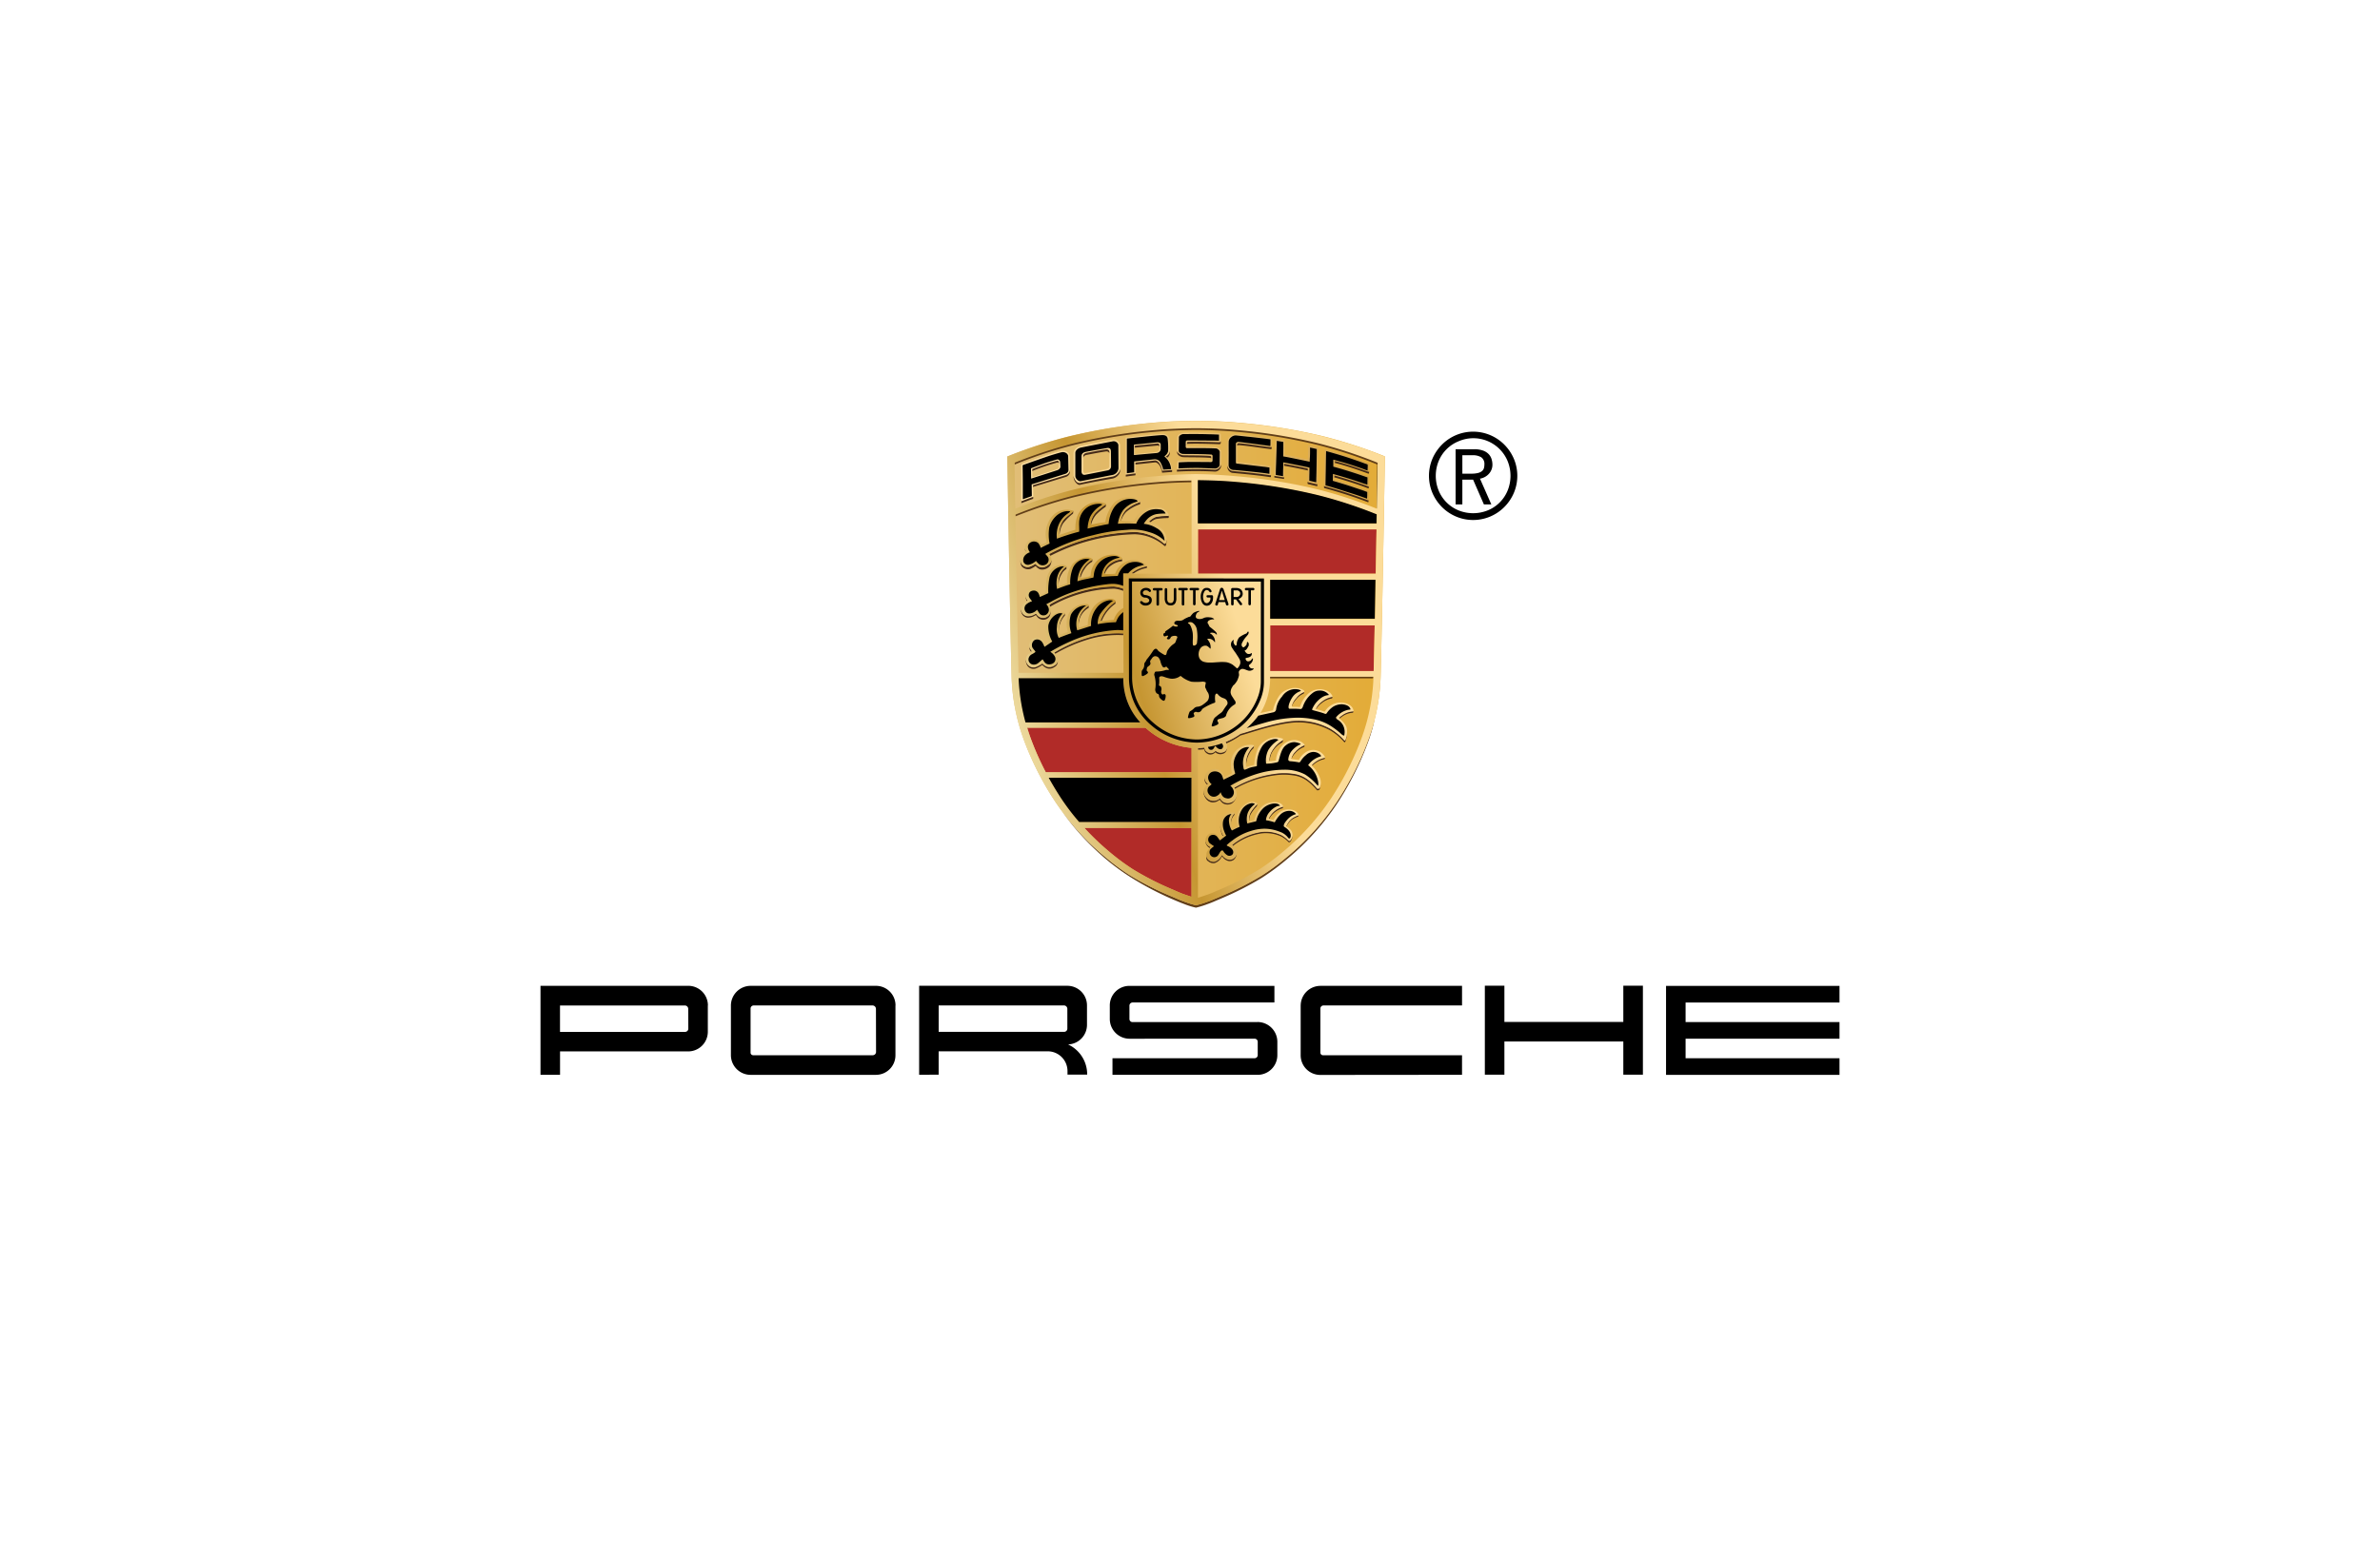 <svg xmlns="http://www.w3.org/2000/svg" xmlns:xlink="http://www.w3.org/1999/xlink" width="288" height="187" viewBox="0 0 288 187">
  <defs>
    <filter id="Rechteck_17950" x="-7.5" y="-7.5" width="303" height="202" filterUnits="userSpaceOnUse">
      <feOffset input="SourceAlpha"/>
      <feGaussianBlur stdDeviation="7.5" result="blur"/>
      <feFlood flood-opacity="0.078"/>
      <feComposite operator="in" in2="blur"/>
      <feComposite in="SourceGraphic"/>
    </filter>
    <linearGradient id="linear-gradient" y1="1.308" x2="1" y2="1.308" gradientUnits="objectBoundingBox">
      <stop offset="0" stop-color="#e1be78"/>
      <stop offset="1" stop-color="#e3ab36"/>
    </linearGradient>
    <linearGradient id="linear-gradient-2" x1="-0.075" y1="1.633" x2="0.977" y2="1.16" gradientUnits="objectBoundingBox">
      <stop offset="0" stop-color="#e1be78"/>
      <stop offset="0.34" stop-color="#fffad1"/>
      <stop offset="0.75" stop-color="#c69632"/>
      <stop offset="0.995" stop-color="#fcdc99"/>
    </linearGradient>
    <linearGradient id="linear-gradient-3" y1="11.889" x2="1" y2="11.889" gradientUnits="objectBoundingBox">
      <stop offset="0" stop-color="#ffe3a8"/>
      <stop offset="1" stop-color="#d2a249"/>
    </linearGradient>
    <clipPath id="clip-porsche">
      <rect width="288" height="187"/>
    </clipPath>
  </defs>
  <g id="porsche" clip-path="url(#clip-porsche)">
    <g transform="matrix(1, 0, 0, 1, 0, 0)" filter="url(#Rechteck_17950)">
      <path id="Rechteck_17950-2" data-name="Rechteck 17950" d="M4,0H226a32,32,0,0,1,32,32V153a4,4,0,0,1-4,4H4a4,4,0,0,1-4-4V4A4,4,0,0,1,4,0Z" transform="translate(15 15)" fill="#fff"/>
    </g>
    <g id="Gruppe_10079" data-name="Gruppe 10079" transform="translate(39.405 24.918)">
      <path id="Pfad_1458" data-name="Pfad 1458" d="M128.035,30.256a57.548,57.548,0,0,0-7.267-2.366,68.012,68.012,0,0,0-10.374-1.666c-1.715-.153-3.262-.2-4.986-.224h-.147c-1.724.021-3.272.072-4.986.224A68.02,68.02,0,0,0,89.9,27.894a57.772,57.772,0,0,0-7.268,2.365c-.1.039-.146.055-.146.055S82.777,48,83,56.769a24.245,24.245,0,0,0,1.392,7.569,36.4,36.4,0,0,0,3.962,7.849,31.438,31.438,0,0,0,6.135,6.721A27.438,27.438,0,0,0,97.4,81.045a37.107,37.107,0,0,0,4.978,2.518c.569.242,1.064.47,1.516.622a11.122,11.122,0,0,0,1.438.446,11.137,11.137,0,0,0,1.439-.446c.451-.152.947-.381,1.516-.622a37.153,37.153,0,0,0,4.977-2.518,27.589,27.589,0,0,0,2.915-2.137,31.433,31.433,0,0,0,6.134-6.721,36.326,36.326,0,0,0,3.962-7.849,24.245,24.245,0,0,0,1.392-7.569c.223-8.765.512-26.446.512-26.446A1.484,1.484,0,0,0,128.035,30.256Z" fill="url(#linear-gradient)"/>
      <path id="Pfad_1459" data-name="Pfad 1459" d="M104.783,75.271H91.811A31.522,31.522,0,0,0,94.9,78.217a26.463,26.463,0,0,0,2.8,2.068,35.558,35.558,0,0,0,4.786,2.442c.547.235,1.023.458,1.458.6.313.107.6.208.835.286V75.271Zm0-9.684a9.51,9.51,0,0,1-5.3-2.2c-.094-.079-.185-.16-.274-.242H84.886q.143.465.305.931a33.694,33.694,0,0,0,1.954,4.462h17.637ZM126.942,50.76H114.3v.979l-.007,4.554h12.529c.038-1.62.08-3.517.121-5.533Zm.22-11.618H105.557v5.363h21.508c.035-1.861.068-3.686.1-5.363Z" fill="#b12b28"/>
      <g id="schatten">
        <path id="Pfad_1460" data-name="Pfad 1460" d="M126.937,62.133l.008-.033-.006.022Z" fill="#613e18" fill-rule="evenodd"/>
        <path id="Pfad_1461" data-name="Pfad 1461" d="M122.3,72.174a31.488,31.488,0,0,1-6.134,6.722,27.7,27.7,0,0,1-2.915,2.137,37.345,37.345,0,0,1-4.978,2.518c-.569.242-1.068.47-1.516.622a11.282,11.282,0,0,1-1.438.446,11.346,11.346,0,0,1-1.439-.446c-.451-.152-.946-.381-1.516-.622a37.035,37.035,0,0,1-4.977-2.518A27.59,27.59,0,0,1,94.47,78.9a32.229,32.229,0,0,1-5.252-5.471l.062.089a31.864,31.864,0,0,0,5.326,5.681,27.992,27.992,0,0,0,2.962,2.137,37.464,37.464,0,0,0,4.794,2.518c.566.245,1.069.458,1.516.622a8.818,8.818,0,0,0,1.439.448,11.289,11.289,0,0,0,1.438-.448c.452-.153.947-.382,1.516-.622a37.225,37.225,0,0,0,4.978-2.518,27.7,27.7,0,0,0,2.915-2.137,31.485,31.485,0,0,0,6.134-6.721,36.625,36.625,0,0,0,3.953-7.891,21.188,21.188,0,0,0,.686-2.45c-.295,1.114-.677,2.192-.677,2.192A36.394,36.394,0,0,1,122.3,72.174Z" fill="#613e18" fill-rule="evenodd"/>
        <path id="Pfad_1462" data-name="Pfad 1462" d="M127.189,30.942l-.039-.016a54.716,54.716,0,0,0-7-2.294,64.883,64.883,0,0,0-9.987-1.623c-1.651-.147-3.141-.2-4.8-.218h-.141c-1.66.021-3.15.071-4.8.218a65.034,65.034,0,0,0-9.989,1.625,54.348,54.348,0,0,0-6.944,2.289l-.137.057.005.336a.468.468,0,0,1,.1-.046l.033-.016a54.51,54.51,0,0,1,6.944-2.29,65.023,65.023,0,0,1,9.989-1.629c1.652-.147,3.142-.2,4.8-.224h.136c1.66.021,3.151.071,4.8.218a64.9,64.9,0,0,1,9.989,1.626,54.926,54.926,0,0,1,7,2.294l.039.017a1.471,1.471,0,0,1,.141.062V31A1.4,1.4,0,0,0,127.189,30.942Z" fill="#613e18" fill-rule="evenodd"/>
        <path id="Pfad_1463" data-name="Pfad 1463" d="M100.45,33.651c1.485-.13,2.848-.183,4.316-.207v-.319c-1.467.024-2.829.077-4.316.206a65.048,65.048,0,0,0-9.972,1.618,55.2,55.2,0,0,0-6.99,2.3l-.034.016,0,.315a.052.052,0,0,1,.019-.011,56.883,56.883,0,0,1,6.984-2.289A64.286,64.286,0,0,1,100.45,33.651Z" fill="#613e18" fill-rule="evenodd"/>
        <path id="Pfad_1464" data-name="Pfad 1464" d="M114.27,57.171h12.477a1.015,1.015,0,0,0,.038-.285l-12.514,0Z" fill="#634014" fill-rule="evenodd"/>
        <path id="Pfad_1465" data-name="Pfad 1465" d="M120.911,66.706v.118c0,.084-.013.107-.076.127a2.943,2.943,0,0,0-1.373.724c-.024.022-.055.051-.077.076l-.027-.026c-.008-.007-.009-.035-.011-.049-.008-.076.043-.134.134-.216a2.945,2.945,0,0,1,1.366-.7C120.889,66.755,120.908,66.737,120.911,66.706Zm-2.5-1.45a2.864,2.864,0,0,0-1.09.763,1.841,1.841,0,0,0-.469.785c0,.011-.028.076.017.1a2.155,2.155,0,0,1,.437-.654,2.777,2.777,0,0,1,1.069-.763.1.1,0,0,0,.064-.085l.022-.2h0a.052.052,0,0,1-.05.052Zm-2.642-.6a3.64,3.64,0,0,0-1.341,1.42,2.24,2.24,0,0,0-.248.992c0,.04,0,.077.032.09a.059.059,0,0,0,.026.007,2.561,2.561,0,0,1,.219-.915,3.053,3.053,0,0,1,1.326-1.339.9.9,0,0,0,.065-.394.188.188,0,0,1-.079.138Zm-3.486.729a2.161,2.161,0,0,0-.534.642,2.734,2.734,0,0,0-.37,1.749,3.147,3.147,0,0,1,.407-1.51,1.962,1.962,0,0,1,.48-.627.651.651,0,0,0,.061-.331h0a.083.083,0,0,1-.044.076Zm-5.544,4.591a.036.036,0,0,0,.024-.046.038.038,0,0,0-.013-.018,1.1,1.1,0,0,1-.4-.731h0a.95.95,0,0,0,.305.848.783.783,0,0,1,.088-.053Zm11.584-11.169a2.221,2.221,0,0,0-.9.713,2.172,2.172,0,0,0-.52.928c-.008.034-.015.081.011.1h0a2.606,2.606,0,0,1,.509-.808,2.166,2.166,0,0,1,.889-.7c.084-.042.1-.136.1-.332h0a.123.123,0,0,1-.087.094Zm3.454.574a2.669,2.669,0,0,0-1.2.524,2.523,2.523,0,0,0-.745.849c-.006.012-.06.087.032.116a2.752,2.752,0,0,1,.687-.72,2.71,2.71,0,0,1,1.2-.547.113.113,0,0,0,.072-.094v-.186h0a.045.045,0,0,1-.042.058Zm2.585,1.7c0,.037-.014.062-.051.057a2.318,2.318,0,0,0-1.344.484,2.035,2.035,0,0,0-.285.24c-.069.049-.054.092-.047.1a.809.809,0,0,0,.076.067,2.265,2.265,0,0,1,.213-.167,2.429,2.429,0,0,1,1.379-.525c.036-.006.063-.138.059-.257Zm-15.31,4.4h0v.043a.6.6,0,0,1-.463.546.828.828,0,0,1-.9-.174.771.771,0,0,1-.743.268.835.835,0,0,1-.547-.391c-.039-.108-.062-.209-.077-.245H106.3c-.255.028-.509.045-.763.053v.229c.26-.007.519-.026.777-.055h0a1.24,1.24,0,0,0,.072.241.881.881,0,0,0,.513.377.8.8,0,0,0,.764-.258.908.908,0,0,0,.947.174.618.618,0,0,0,.427-.534,2.292,2.292,0,0,0,.014-.275Zm.653,6.608a1.1,1.1,0,0,1-1.094,0,1.378,1.378,0,0,1-.364-.366c-.019-.035-.053-.055-.062-.048a1.116,1.116,0,0,1-.86.282,1.184,1.184,0,0,1-.85-.483,1.247,1.247,0,0,1-.219-.705l-.013.026a1.367,1.367,0,0,0,.248.885,1.077,1.077,0,0,0,.784.5,1.2,1.2,0,0,0,.888-.311c.009-.007.043.013.062.049a1.86,1.86,0,0,0,.361.375,1.08,1.08,0,0,0,1.079.008,1.3,1.3,0,0,0,.556-1.021A1.007,1.007,0,0,1,109.707,72.089Zm7.969,1.636a3.433,3.433,0,0,0-.719.348,2.22,2.22,0,0,0-.735.961c0,.012.011.033.018.038l.031.02a2.221,2.221,0,0,1,.68-.839,3.407,3.407,0,0,1,.721-.35c.025-.012.046-.142.044-.217,0,.017-.014.029-.039.036Zm-1.819-1.068a.034.034,0,0,1-.025.031,2.549,2.549,0,0,0-1.7,1.38c-.005.011-.006.064.006.068l.054.017a2.729,2.729,0,0,1,1.62-1.263c.036-.008.044-.137.046-.238Zm-3.163-.255a4.211,4.211,0,0,0-.789,1,1.564,1.564,0,0,0-.166.959.054.054,0,0,0,.032.048h0a1.489,1.489,0,0,1,.176-.8,4.615,4.615,0,0,1,.74-.963.982.982,0,0,0,.038-.305.1.1,0,0,1-.03.053Zm-2.758,1.1a1.487,1.487,0,0,0-.376,1.337h0a1.451,1.451,0,0,1,.4-1.131,1.141,1.141,0,0,0,.015-.261A.1.1,0,0,1,109.936,73.5Zm-1.4,2.727.072-.055c.041-.017-.029-.057-.036-.068a2.272,2.272,0,0,1-.242-.638,2.8,2.8,0,0,1-.076-.577h0a4.028,4.028,0,0,0,.076.735,3.222,3.222,0,0,0,.205.6Zm1.374,2.659a.792.792,0,0,1-.79.159,1.3,1.3,0,0,1-.643-.489c-.022-.025-.07.008-.077.016a1.475,1.475,0,0,1-.87.763.9.9,0,0,1-.709-.215.784.784,0,0,1-.267-.6h0c0,.626.076.667.269.8a.966.966,0,0,0,.736.214,1.478,1.478,0,0,0,.871-.764c0-.008.052-.041.076-.016a1.3,1.3,0,0,0,.644.49.79.79,0,0,0,.789-.159,1.112,1.112,0,0,0,.306-.84.957.957,0,0,1-.334.636ZM106.967,77.7l.114-.1c.028-.019,0-.041-.013-.048a.914.914,0,0,1-.62-.784h0a1.04,1.04,0,0,0,.521.928ZM84.691,41.838h0a.076.076,0,0,0,.027-.1l0-.005a.977.977,0,0,1-.106-.4v.011a2.309,2.309,0,0,0,.083.5Zm.686,12.114.016-.014c.03-.028.055-.081.031-.114a2.138,2.138,0,0,1-.24-.371.715.715,0,0,1-.055-.281h0a1.952,1.952,0,0,0,.068.51,1.07,1.07,0,0,0,.18.27Zm3.205.987v.019a.723.723,0,0,1-.421.619,1.049,1.049,0,0,1-.865.149,1.254,1.254,0,0,1-.534-.354c-.058-.065-.123,0-.189.043a4,4,0,0,1-.564.3.86.86,0,0,1-1.083-.282,1,1,0,0,1-.2-.562h0a1.393,1.393,0,0,0,.19.772.9.9,0,0,0,1.1.305,3.9,3.9,0,0,0,.566-.3c.066-.045.111-.127.169-.062a1.379,1.379,0,0,0,.558.375,1,1,0,0,0,.865-.149.714.714,0,0,0,.4-.816Zm-.862-5.974a.856.856,0,0,1-.423.715.9.9,0,0,1-1.25-.277l-.018-.028c-.014-.037-.133-.061-.178-.022a1.53,1.53,0,0,1-.9.265.821.821,0,0,1-.724-.513.771.771,0,0,1-.071-.278.981.981,0,0,0,.061.439.86.86,0,0,0,.717.564,1.6,1.6,0,0,0,.928-.273.105.105,0,0,1,.146.025.95.95,0,0,0,1.283.39c.318-.211.446-.409.433-1.005Zm-2.85-1.138c.015-.01.03-.02.046-.029.032-.017.02-.065,0-.107a.791.791,0,0,1-.228-.54,1.191,1.191,0,0,0,.177.658Zm4.566,1.51a2.688,2.688,0,0,0-.654,1.2,2.853,2.853,0,0,0-.009.984,2.8,2.8,0,0,1,.038-.748,2.673,2.673,0,0,1,.63-1.189c.012-.015.013-.044.013-.1v-.2h0a.084.084,0,0,1-.016.048Zm2.871-.945a2.454,2.454,0,0,0-1.185,2.518h0a2.417,2.417,0,0,1,1.193-2.265c.037-.028.028-.2.028-.316h0a.08.08,0,0,1-.033.064Zm1.45,1.744c-.01.026.059.077.087.073l.076-.007a4.683,4.683,0,0,1,1.638-2.06c.028-.02.026-.125.028-.17V47.82a.093.093,0,0,1-.04.076,4.643,4.643,0,0,0-1.786,2.241Zm-4.129-6.492a1.609,1.609,0,0,0-.6.59,2.272,2.272,0,0,0-.358,1.652.246.246,0,0,0,.024.092h0a2.406,2.406,0,0,1,.39-1.458,1.406,1.406,0,0,1,.539-.569.031.031,0,0,0,.018-.028v-.305a.028.028,0,0,1-.012.027Zm3.052-.807a2.525,2.525,0,0,0-.846.722,3.163,3.163,0,0,0-.576,1.274.177.177,0,0,0,.09.153,3.426,3.426,0,0,1,.562-1.145,2.392,2.392,0,0,1,.786-.748c.069-.033.081-.1.081-.178v-.174h0c0,.042-.045.073-.092.1Zm3.631-.083a2.726,2.726,0,0,0-1.28.432,1.8,1.8,0,0,0-.84,1.179.141.141,0,0,0,.1.141,2.018,2.018,0,0,1,.815-1.033A2.6,2.6,0,0,1,96.328,43c.064-.006.056-.089.056-.152v-.189h0a.092.092,0,0,1-.067.093Zm1.459,1.719.117-.076a3.865,3.865,0,0,1,1.424-.567c.052-.005.076-.032.076-.145V43.55c0,.02-.019.029-.046.031a4.175,4.175,0,0,0-1.746.763c-.072.07-.141.117-.035.127Zm-7.356-7.485a5.838,5.838,0,0,0-1.25,1.145,2.828,2.828,0,0,0-.409,1.6c0,.018.029.027.056.028a2.939,2.939,0,0,1,.428-1.348,7.269,7.269,0,0,1,1.2-1.179,1.224,1.224,0,0,0,.022-.352h0A.151.151,0,0,1,90.414,36.988Zm3.99-.916a.052.052,0,0,1-.014.036,8.477,8.477,0,0,0-1.2.947,2.478,2.478,0,0,0-.649,1.461c0,.016.031.045.047.042l.041-.009a2.97,2.97,0,0,1,.617-1.192,7.85,7.85,0,0,1,1.136-.947c.032-.028.026-.117.026-.152v-.186Zm4.087-.229a4.438,4.438,0,0,0-1.66.925,2.483,2.483,0,0,0-.64,1.28c0,.024.043.031.07.034a2.579,2.579,0,0,1,.586-1.019,4.826,4.826,0,0,1,1.66-.944c.045-.017.061-.076.064-.126v-.25h0a.129.129,0,0,1-.08.1Zm3.454,1.636a8.651,8.651,0,0,0-1.472.138,2.063,2.063,0,0,0-.817.534.066.066,0,0,0,.019.091l0,0,.145.042a1.928,1.928,0,0,1,.644-.385,8.7,8.7,0,0,1,1.477-.123c.034,0,.081-.041.081-.076v-.265c0,.023-.051.033-.081.036ZM87.8,42.927c-.11.362-.218.4-.5.6a1.112,1.112,0,0,1-.894.152,1.081,1.081,0,0,1-.492-.342.066.066,0,0,0-.07-.011,2.77,2.77,0,0,1-.6.305.867.867,0,0,1-1.047-.341.732.732,0,0,1-.045-.082l-.011-.028c-.009-.026-.017-.051-.025-.076l-.007-.028a.853.853,0,0,1-.016-.088v-.02a.831.831,0,0,1-.009-.111c0,.022,0,.045,0,.067a1.39,1.39,0,0,0,.115.649,1.015,1.015,0,0,0,1.1.356,4.215,4.215,0,0,0,.582-.328.063.063,0,0,1,.069.01,1.219,1.219,0,0,0,.512.373,1.2,1.2,0,0,0,.9-.167.88.88,0,0,0,.373-.426.967.967,0,0,0,.076-.52.353.353,0,0,1-.01.055Zm13.875-2.187a.242.242,0,0,1-.153.121.129.129,0,0,1-.136-.055,5.744,5.744,0,0,0-3.531-1.352A23.69,23.69,0,0,0,87.6,42.081c-.033.016-.058.087-.03.112a.536.536,0,0,1,.114.157A23.665,23.665,0,0,1,97.91,39.735a5.744,5.744,0,0,1,3.531,1.352.174.174,0,0,0,.152.076c.058-.014.1-.114.112-.167a2.8,2.8,0,0,0,.038-.627,1.208,1.208,0,0,1-.072.366Zm-5.216,5.546a4.352,4.352,0,0,0-1.115-.25,16.161,16.161,0,0,0-7.677,2.151c-.037.02-.1.094-.086.132.029.07.054.141.076.213a.289.289,0,0,1,.065-.061A16.166,16.166,0,0,1,95.4,46.319a3.9,3.9,0,0,1,1.059.243.184.184,0,0,1,.055.021v-.276a.185.185,0,0,0-.055-.026Zm.064,5.376h0v.052H96.4a12.3,12.3,0,0,0-4.127.487,18.112,18.112,0,0,0-4.055,1.786c-.086.051-.082.047,0,.131a.589.589,0,0,1,.065.084,18.267,18.267,0,0,1,4.019-1.746,12.242,12.242,0,0,1,4.128-.512h.085Zm14.175,12.2a9.58,9.58,0,0,1-1.812,1h0l.088.162.011.025a9.874,9.874,0,0,0,1.712-.958h0l.055-.015c.908-.229,4.571-1.543,6.816-1.573a8.018,8.018,0,0,1,3.972.956,6.785,6.785,0,0,1,1.668,1.368c.016.017.031.064.091.076a.087.087,0,0,0,.082-.053,2.96,2.96,0,0,0,.2-1.185,2.775,2.775,0,0,1-.2.956.088.088,0,0,1-.082.052c-.06-.009-.072-.076-.089-.093a6.772,6.772,0,0,0-1.67-1.348,8.032,8.032,0,0,0-3.969-.987c-2.246.031-5.876,1.355-6.786,1.584l-.085.029Zm9.568,6.573a.4.4,0,0,1-.286.06,6.884,6.884,0,0,0-.979-.982,3.737,3.737,0,0,0-1.546-.763,7.6,7.6,0,0,0-2.627-.071,13.147,13.147,0,0,0-4.79,1.645c-.076.054-.114.076-.082.113s.055.067.077.1a13.241,13.241,0,0,1,4.776-1.618,7.656,7.656,0,0,1,2.628.053,3.671,3.671,0,0,1,1.535.763,6.969,6.969,0,0,1,.992.981.4.4,0,0,0,.287-.06,1.533,1.533,0,0,0,.143-.628h0a.909.909,0,0,1-.128.4Zm-3.607,6.381c-.033.03-.123,0-.152-.019a3.8,3.8,0,0,0-.826-.652,4.389,4.389,0,0,0-2.5-.4,7.226,7.226,0,0,0-3.422,1.5c-.063.048-.092.122-.06.146l.084.067a7.36,7.36,0,0,1,3.427-1.515,4.4,4.4,0,0,1,2.5.406,3.794,3.794,0,0,1,.825.652.171.171,0,0,0,.152-.02.911.911,0,0,0,.277-.763.879.879,0,0,1-.305.595Z" fill="#432918" fill-rule="evenodd"/>
        <path id="Pfad_1466" data-name="Pfad 1466" d="M127.236,36.629c.056-3.318.092-5.616.092-5.616s-.036,0-.036.021.01.207-.036.256c0,0-.032,2.137-.082,5.284Z" fill="#36250d" fill-rule="evenodd"/>
      </g>
      <path id="Pfad_1467" data-name="Pfad 1467" d="M113.126,61.378l.2-.048,1.239-.274c.047,0,.084-.065.089-.087a5.328,5.328,0,0,1,.745-1.7,2.083,2.083,0,0,1,1.137-.792,2.055,2.055,0,0,1,1.84.153.135.135,0,0,1,.027.188.143.143,0,0,1-.05.041,2.146,2.146,0,0,0-.888.7,2.2,2.2,0,0,0-.542.93c-.008.039-.017.093.021.11.052.036.656.006.9.054.045.01.055-.029.088-.08a3.421,3.421,0,0,1,1.086-1.643,2.062,2.062,0,0,1,1.908-.34,1.34,1.34,0,0,1,.915.738c.014.024.014.095-.039.095a2.752,2.752,0,0,0-1.206.548,2.463,2.463,0,0,0-.742.824c0,.014-.065.1.045.121a6.907,6.907,0,0,1,.9.262c.034.036.118-.006.135-.032a2.348,2.348,0,0,1,1.5-1.018c.915-.142,1.787.255,1.929.864.02.087.044.195-.03.186a2.406,2.406,0,0,0-1.374.516,1.666,1.666,0,0,0-.258.208c-.07.049-.054.091-.047.1.2.206.887.7.936,1.393a2.8,2.8,0,0,1-.194,1.261.089.089,0,0,1-.083.053.13.13,0,0,1-.09-.077,6.818,6.818,0,0,0-1.668-1.367,8.007,8.007,0,0,0-3.972-.956c-2.245.03-5.909,1.343-6.817,1.572l-.055.016S111.219,63.356,113.126,61.378Zm5.812,4.557a2.239,2.239,0,0,0-1.107,1.016c-.015.028-.056.122-.091.092-.22-.019-.592-.076-.809-.1-.1-.007-.061-.1-.058-.111a1.826,1.826,0,0,1,.472-.773,2.87,2.87,0,0,1,1.087-.776.052.052,0,0,0,.045-.057.049.049,0,0,0-.007-.019,1.527,1.527,0,0,0-1.135-.559,1.977,1.977,0,0,0-1.507.58A3.073,3.073,0,0,0,115,67.044c-.022.055-.048.082-.089.083a4.871,4.871,0,0,1-.682.063c-.035-.01-.033-.05-.032-.089a2.24,2.24,0,0,1,.248-.992,3.633,3.633,0,0,1,1.341-1.42c.089-.061.094-.187.065-.2a2.228,2.228,0,0,0-2.107.205,2.282,2.282,0,0,0-.957,1,6.471,6.471,0,0,0-.42,1.892.15.15,0,0,1-.094.087,7.062,7.062,0,0,0-.818.211.064.064,0,0,1-.055-.05,2.7,2.7,0,0,1,.364-1.774,2.161,2.161,0,0,1,.534-.642.092.092,0,0,0,.028-.127.094.094,0,0,0-.071-.042,2.4,2.4,0,0,0-1.582.279,2.17,2.17,0,0,0-1.1,1.631,3.894,3.894,0,0,0,.1,1.45c0,.015.015.066-.038.076-.187.09-.687.354-.867.44-.012,0-.045.013-.054-.015a1.419,1.419,0,0,0-.654-.875,1.286,1.286,0,0,0-1.089.053,1.349,1.349,0,0,0-.528.549.916.916,0,0,0,.311,1.112c.015.014.041.045,0,.061-.219.117-.224.145-.389.394a1.045,1.045,0,0,0,.126,1.1,1.183,1.183,0,0,0,.828.5,1.17,1.17,0,0,0,.881-.293c.009-.007.043.013.063.048a1.323,1.323,0,0,0,.348.371,1.131,1.131,0,0,0,1.11,0,1.01,1.01,0,0,0,.512-1.014.922.922,0,0,0-.268-.642c-.032-.037,0-.058.082-.112a13.17,13.17,0,0,1,4.789-1.628,7.625,7.625,0,0,1,2.627.054,3.671,3.671,0,0,1,1.535.763,6.969,6.969,0,0,1,.992.981.4.4,0,0,0,.286-.06,1.611,1.611,0,0,0,.035-1.263,3.912,3.912,0,0,0-.937-1.44c-.007-.006-.009-.034-.01-.048-.008-.077.037-.11.127-.193a2.959,2.959,0,0,1,1.373-.728c.067,0,.093-.052.05-.129a1.6,1.6,0,0,0-1.976-.728Zm9.243-35.595s-.289,17.68-.512,26.446a24.244,24.244,0,0,1-1.392,7.568,36.327,36.327,0,0,1-3.962,7.849,31.433,31.433,0,0,1-6.134,6.721,27.349,27.349,0,0,1-2.915,2.137,37.272,37.272,0,0,1-4.977,2.518c-.569.243-1.068.469-1.516.622a11.292,11.292,0,0,1-1.439.445A11.277,11.277,0,0,1,103.9,84.2c-.452-.153-.947-.382-1.516-.622A37.226,37.226,0,0,1,97.4,81.061a27.3,27.3,0,0,1-2.914-2.137A31.438,31.438,0,0,1,88.353,72.2a36.417,36.417,0,0,1-3.962-7.849A24.244,24.244,0,0,1,83,56.786c-.222-8.766-.512-26.455-.512-26.455s.047-.017.146-.056a57.425,57.425,0,0,1,7.268-2.36,68.062,68.062,0,0,1,10.377-1.672c1.715-.152,3.262-.2,4.987-.223h.146c1.725.021,3.272.072,4.987.223a68.075,68.075,0,0,1,10.378,1.672,57.358,57.358,0,0,1,7.267,2.36A1.444,1.444,0,0,1,128.181,30.34ZM84.709,62.531H98.6a7.675,7.675,0,0,1-2.046-5.124v-.219H83.876A23.792,23.792,0,0,0,84.709,62.531Zm20.077,12.743H91.814a31.3,31.3,0,0,0,3.092,2.946,26.6,26.6,0,0,0,2.8,2.069,35.787,35.787,0,0,0,4.786,2.441c.548.235,1.024.458,1.459.6.312.107.6.208.834.286V75.273Zm0-6.039H87.519q.687,1.239,1.487,2.465A27.287,27.287,0,0,0,91.2,74.587h13.586Zm0-3.644a9.522,9.522,0,0,1-5.3-2.2c-.094-.076-.184-.16-.274-.242H84.889c.1.311.2.62.305.931a33.692,33.692,0,0,0,1.954,4.462h17.638Zm0-32.361c-1.471.024-2.828.076-4.317.21a64.843,64.843,0,0,0-9.975,1.618A54.933,54.933,0,0,0,83.5,37.347l-.034.016c.1,5.681.251,13.932.382,19.14H96.547l-.008-4.759h-.113a12.284,12.284,0,0,0-4.127.507,18.143,18.143,0,0,0-4.056,1.767c-.086.051-.081.047,0,.13a2.172,2.172,0,0,1,.35.658.748.748,0,0,1-.411.827,1.045,1.045,0,0,1-.865.152,1.335,1.335,0,0,1-.549-.373c-.058-.064-.1.017-.17.063a3.936,3.936,0,0,1-.564.3.888.888,0,0,1-1.1-.3.966.966,0,0,1,.025-1.153c.118-.122.315-.213.454-.34.031-.027.056-.081.032-.114a2.2,2.2,0,0,1-.241-.371.992.992,0,0,1,.29-1.053,1.01,1.01,0,0,1,1.044-.086c.213.093.382.4.515.585.029.042.067.068.109.04l.333-.2c.044-.03.02-.124,0-.173a2.689,2.689,0,0,1-.124-2.455,1.809,1.809,0,0,1,1.166-.927,1.31,1.31,0,0,1,.922.059c.028.013.019.067,0,.091a2.7,2.7,0,0,0-.654,1.2,2.557,2.557,0,0,0,.051,1.192c.03.067.064.093.116.076.142-.044.6-.22.789-.265.059-.015.023-.11.013-.167a3.178,3.178,0,0,1,.076-1.936,2.352,2.352,0,0,1,2.227-1.3c.158,0,.375.153.251.248a2.454,2.454,0,0,0-1.185,2.518.083.083,0,0,0,.09.068c.315-.091.65-.177.953-.272.053-.017.042-.1.046-.159a3.464,3.464,0,0,1,.763-2.137,2.658,2.658,0,0,1,2.186-.885.935.935,0,0,1,.409.229.141.141,0,0,1-.023.163,4.56,4.56,0,0,0-1.771,2.221c-.009.025.041.076.068.072.471-.036.973-.106,1.443-.153.07-.006.077-.017.087-.059A2.459,2.459,0,0,1,96.448,48.7a.426.426,0,0,0,.081-.058v-2.3a.252.252,0,0,0-.054-.021,4.369,4.369,0,0,0-1.116-.25,16.14,16.14,0,0,0-7.677,2.152c-.038.02-.1.093-.086.132.294.7.116,1.1-.277,1.366a.942.942,0,0,1-1.3-.3h0a.105.105,0,0,0-.145-.025,1.539,1.539,0,0,1-.9.266.822.822,0,0,1-.724-.514,1.028,1.028,0,0,1,.654-1.3l.018-.006c.054-.016.044-.059.006-.1a.872.872,0,0,1,.1-1.229.753.753,0,0,1,.092-.068.951.951,0,0,1,1.3.338.912.912,0,0,1,.089.2c.015.051.018.032.07.017a1.352,1.352,0,0,0,.45-.171c.061-.028.133-.244.135-.3.037-1.176-.019-1.916.763-2.679.34-.332,1.45-.594,1.729-.229.019.025.026.053,0,.068a1.609,1.609,0,0,0-.6.59,2.277,2.277,0,0,0-.358,1.652c.007.032.01.106.04.1.334-.111.665-.229.976-.363.035-.014,0-.076,0-.114a3.345,3.345,0,0,1,.671-2.223c.51-.561,1.777-1.129,2.394-.591.058.049,0,.123-.065.157a2.461,2.461,0,0,0-.834.71,3.206,3.206,0,0,0-.6,1.275c-.01.05.061.16.11.153.274-.057.788-.121,1.061-.213.144-.05.1-.082.129-.229A2.572,2.572,0,0,1,94.9,42.23a1.855,1.855,0,0,1,1.232.186,1.37,1.37,0,0,1,.258.229.1.1,0,0,1-.018.136.084.084,0,0,1-.034.017,2.7,2.7,0,0,0-1.266.437,1.8,1.8,0,0,0-.839,1.181c-.005.058.027.135.086.135.354,0,.8,0,1.151-.031a.1.1,0,0,0,.1-.076,2.4,2.4,0,0,1,1.526-1.472,2.189,2.189,0,0,1,2.271.517c.077.1.059.128.006.132a4.2,4.2,0,0,0-1.747.763c-.072.071-.14.117-.035.128h7.2Zm5.927,30.66h.006a9.55,9.55,0,0,1-1.832,1.008l.013-.005.088.163a1.056,1.056,0,0,1,.081.506.574.574,0,0,1-.43.554.909.909,0,0,1-.947-.164.771.771,0,0,1-.747.263.813.813,0,0,1-.534-.4c-.039-.107-.062-.209-.076-.245-.259.029-.511.05-.772.057l-.007,17.82v.28h0c.283-.076.686-.223,1.156-.381.435-.148.911-.368,1.458-.6a35.676,35.676,0,0,0,4.786-2.442,26.463,26.463,0,0,0,2.8-2.068,30.446,30.446,0,0,0,5.9-6.521,35.373,35.373,0,0,0,3.81-7.614A23.679,23.679,0,0,0,126.8,56.98H114.286v.426a8.032,8.032,0,0,1-3.579,6.481Zm16.233-13.124H114.3v.979l-.009,4.548h12.529c.041-1.619.083-3.516.124-5.531Zm.108-5.481H114.311v4.706h12.658c.024-1.54.055-3.132.085-4.71Zm.112-6.138H105.561V44.51h21.508c.036-1.865.068-3.69.1-5.366Zm.032-1.784-.035-.015a54.919,54.919,0,0,0-6.988-2.289,64.843,64.843,0,0,0-9.975-1.618c-1.6-.142-3.043-.193-4.639-.215v5.233h21.621q.006-.565.016-1.1Zm.106-6.272a1.471,1.471,0,0,0-.141-.062,54.919,54.919,0,0,0-6.988-2.289,64.968,64.968,0,0,0-9.975-1.62c-1.649-.147-3.137-.2-4.795-.217h-.141c-1.659.02-3.146.07-4.795.217a64.968,64.968,0,0,0-9.975,1.62A54.985,54.985,0,0,0,83.5,31.029l-.14.054s.037,2.27.093,5.571a.3.3,0,0,1,.047-.025,55.143,55.143,0,0,1,6.989-2.289,64.979,64.979,0,0,1,9.975-1.625c1.649-.147,3.143-.24,4.8-.261h.141c1.659.021,3.14.114,4.789.261a65.086,65.086,0,0,1,9.975,1.618,55.135,55.135,0,0,1,6.988,2.29.209.209,0,0,1,.047.024c.057-3.293.094-5.56.094-5.56ZM115.583,73.275a2.649,2.649,0,0,0-.845.969c-.013.022-.029.095-.063.076l-.518-.157c-.012,0-.012-.058-.006-.069a2.724,2.724,0,0,1,1.7-1.379c.037-.015.025-.049.017-.068-.267-.657-1.615-.6-2.272-.181a2.855,2.855,0,0,0-1.2,1.743c-.008.049.015.088-.018.1a2.93,2.93,0,0,1-.56.135.058.058,0,0,1-.056-.054,1.566,1.566,0,0,1,.166-.96,4.913,4.913,0,0,1,.789-1,.106.106,0,0,0,0-.149l0,0a1.214,1.214,0,0,0-1.245,0,2.4,2.4,0,0,0-1.16,1.367,2.663,2.663,0,0,0,.031,1.4c.006.018.027.058,0,.072-.191.076-.335.161-.522.235-.009,0-.057.014-.066-.011a1.542,1.542,0,0,1,.213-1.8c.043-.036.066-.083-.019-.113a1.434,1.434,0,0,0-1.3.47,1.648,1.648,0,0,0-.287,1.61,2.253,2.253,0,0,0,.242.638c.007.01.076.05.036.068-.136.105-.238.179-.369.281-.008.006-.033.019-.045,0a1.188,1.188,0,0,0-.708-.582.833.833,0,0,0-.777.214.884.884,0,0,0,.361,1.472c.015.007.041.029.012.048a1.441,1.441,0,0,0-.465.519.924.924,0,0,0,.209.992.907.907,0,0,0,.709.216,1.479,1.479,0,0,0,.87-.764c0-.008.052-.041.076-.016a1.3,1.3,0,0,0,.643.49.794.794,0,0,0,.79-.159.855.855,0,0,0,.272-.977,1.5,1.5,0,0,0-.493-.529c-.032-.024-.006-.084.058-.132a7.25,7.25,0,0,1,3.424-1.517,4.4,4.4,0,0,1,2.5.4,3.753,3.753,0,0,1,.826.652c.032.019.122.049.153.019a.971.971,0,0,0,.087-1.338,1.6,1.6,0,0,0-.5-.4c-.007,0-.013-.026-.018-.038a2.218,2.218,0,0,1,.734-.961,3.359,3.359,0,0,1,.721-.35c.053-.015.046-.046.018-.113C117.407,72.928,116.167,72.9,115.583,73.275Zm-14.828-36.8a1.48,1.48,0,0,1,1.29.975c.011.033-.042.067-.076.07a8.892,8.892,0,0,0-1.476.123,2.353,2.353,0,0,0-.817.534.064.064,0,0,0,.018.09l0,0a2.958,2.958,0,0,1,1.5.839,1.613,1.613,0,0,1,.5,1.655.244.244,0,0,1-.131.14.178.178,0,0,1-.153-.077,5.059,5.059,0,0,0-1.767-1.018,4.994,4.994,0,0,0-1.764-.334A23.666,23.666,0,0,0,87.628,42.1c-.032.016-.058.087-.03.111a.952.952,0,0,1,.22.735c-.109.362-.217.4-.5.595a.958.958,0,0,1-1.348-.143c-.013-.016-.026-.033-.038-.05a.066.066,0,0,0-.07-.011,2.979,2.979,0,0,1-.6.316.86.86,0,0,1-1.047-.336,1.08,1.08,0,0,1,.486-1.448l.015-.007a.077.077,0,0,0,.028-.1l0-.005a.881.881,0,0,1,.339-1.192c.382-.221,1.231-.363,1.459.363a.063.063,0,0,0,.073.049l.008,0a4.418,4.418,0,0,0,.563-.217c.042-.02.067-.114.048-.2a3.406,3.406,0,0,1,.484-2.747,2.379,2.379,0,0,1,2.747-.916c.041.016,0,.1-.027.127-.395.4-.941.667-1.233,1.144a2.857,2.857,0,0,0-.427,1.6c0,.028.068.032.1.023.5-.17,1.134-.388,1.733-.577.04-.012.116-.014.113-.055a5.018,5.018,0,0,1,.07-1,2.756,2.756,0,0,1,1.647-2.119,2.521,2.521,0,0,1,1.946-.029.09.09,0,0,1,.031.125,8.594,8.594,0,0,0-1.2.966,2.4,2.4,0,0,0-.63,1.442c0,.017.012.045.028.042a14.722,14.722,0,0,1,1.652-.305.108.108,0,0,0,.1-.089,4.263,4.263,0,0,1,1.2-2.4,3.013,3.013,0,0,1,2.539-.467,1.326,1.326,0,0,1,.49.414c.03.038-.025.109-.069.126a4.87,4.87,0,0,0-1.661.943,2.314,2.314,0,0,0-.622,1.262c0,.034.051.036.084.035.478-.007.972,0,1.45.016a.087.087,0,0,0,.08-.048,2.733,2.733,0,0,1,1.221-1.349A3.233,3.233,0,0,1,100.755,36.476Z" fill="url(#linear-gradient-2)"/>
      <path id="Pfad_1468" data-name="Pfad 1468" d="M120.92,29.461a52.125,52.125,0,0,1,5.3,1.725c.046.017.05.067.053.116.021.381.008.408.006.791,0,.086-.054.1-.147.066-1.054-.388-2.566-.916-3.944-1.269-.02,0-.053.006-.053.026v.469c0,.021.024.039.044.045,1.408.388,2.736.817,4,1.277a.069.069,0,0,1,.047.063c.022.381.014.763,0,1.141,0,.021,0,.052-.023.044-1.237-.458-2.655-.925-4.081-1.323-.019-.005-.053,0-.054.017l-.017.442a.068.068,0,0,0,.044.063,40.669,40.669,0,0,1,4.056,1.322.1.1,0,0,1,.061.081c.016.336,0,.678-.006,1.015,0,.023,0,.081-.076.054a54.447,54.447,0,0,0-5.272-1.709c-.03-.008-.044-.05-.044-.077.014-1.481.052-2.851.087-4.331,0-.016,0-.048.018-.044Zm-6.118,3.2c.381.066.795.118,1.1.181.035.007.086-.018.086-.054,0-.5,0-1.091-.009-1.55,0-.034.015-.036.048-.031.909.162,1.791.341,2.693.535.019,0,.126.019.126.076-.006.528-.018.977-.032,1.5a.1.1,0,0,0,.066.1c.353.081.692.167,1.028.244.089.02.1.006.106-.028.053-1.1.071-2.867.088-4.356,0-.02-.008-.049-.028-.053-.37-.086-.722-.176-1.1-.258-.035-.008-.054.05-.056.085-.037.544-.021,1.049-.065,1.593,0,.02,0,.03-.021.026-.9-.187-1.868-.39-2.766-.556-.025,0-.013-.048-.013-.076.006-.534,0-1.061.008-1.595A.081.081,0,0,0,116,28.38c-.355-.062-.658-.111-1.019-.167h0a.064.064,0,0,0-.053.061c-.014.669-.108,3.56-.128,4.328Zm-4.655-5.031a.986.986,0,0,0-1.007.809l-.024,2.919a.758.758,0,0,0,.583.706c1.49.141,2.956.273,4.62.526.025,0,.076-.018.076-.043V31.537a.121.121,0,0,0-.068-.072c-1.108-.14-2.571-.336-3.879-.473a.184.184,0,0,1-.141-.17V28.838c0-.084.119-.128.2-.121,1.292.1,2.581.341,3.87.479.034,0,.087-.017.088-.051l.027-.932a.09.09,0,0,0-.071-.08c-1.434-.209-2.531-.326-4.279-.5Zm-1.98-.138h0c-1.424-.06-2.97-.1-4.4-.046-.3.012-.7.265-.709.563l-.019,1.579c-.005.325.422.578.746.585,1.129.025,2.127.005,3.218.076.081.006.153.053.153.134l-.008.32a.1.1,0,0,1-.1.111h-.013c-1.273,0-2.605-.06-3.892.042-.067.006-.064-.012-.069.055l-.056.937-.006.076a39.624,39.624,0,0,1,4.6,0,.781.781,0,0,0,.745-.643l.014-1.529c0-.315-.387-.548-.639-.564-1.079-.067-2.306-.031-3.4-.06a.114.114,0,0,1-.106-.12l.021-.355c0-.068.046-.09.115-.093,1.085-.039,2.705.013,3.815.048a.175.175,0,0,0,.147-.17v-.776c0-.041-.076-.164-.152-.165m-6.493,2.823a.769.769,0,0,0,.48-.757,10.584,10.584,0,0,0-.051-1.379.781.781,0,0,0-.731-.6c-1.033.018-3.275.305-4.547.464L96.82,32.47v.057l1.149-.152A.036.036,0,0,0,98,32.338V31.059l2.315-.249c.2-.037.439.112.624.412a2.14,2.14,0,0,1,.279.828l1.139-.084c.025,0,.077,0,.071-.023a2.41,2.41,0,0,0-.753-1.62Zm-.8-.943a.419.419,0,0,1-.34.4l-2.594.254-.023-.017v-1l.022-.011,2.715-.263a.186.186,0,0,1,.213.154l0,.013ZM96.83,28.036v.015h0Zm-.687.916a.685.685,0,0,0-.267-.484.743.743,0,0,0-.558-.195c-1.326.207-2.66.49-4,.779a1.223,1.223,0,0,0-.562.35.78.78,0,0,0-.252.5l.011,2.729a1.066,1.066,0,0,0,.259.649.586.586,0,0,0,.5.268c1.333-.294,2.676-.557,3.99-.786a1.214,1.214,0,0,0,.655-.407.884.884,0,0,0,.24-.564ZM94.821,31.5a.307.307,0,0,1-.12.255.714.714,0,0,1-.291.115c-.7.141-1.72.33-2.438.464a.256.256,0,0,1-.214-.042.321.321,0,0,1-.076-.247V30.275a.357.357,0,0,1,.1-.238.615.615,0,0,1,.293-.145c.709-.134,1.638-.316,2.366-.42a.407.407,0,0,1,.271.048.287.287,0,0,1,.133.26Zm-4.788-1.233a.663.663,0,0,0-.289-.479.887.887,0,0,0-.706-.145c-1.589.406-3.181,1.011-4.776,1.594a.153.153,0,0,0-.076.126v3.58l.009.806s1.152-.433,1.4-.514c.034-.011.034-.042.034-.076L85.6,33.888c0-.035.007-.088.04-.1l3.968-1.225a.738.738,0,0,0,.337-.245.576.576,0,0,0,.127-.382ZM88.75,31.6c0,.112-.159.241-.266.272l-2.894.943c-.027.008-.076,0-.076-.03l0-.875c0-.042.049-.076.089-.087a26.466,26.466,0,0,1,2.939-.985c.088-.024.17.076.178.153a4.367,4.367,0,0,1,.024.6Z" fill-rule="evenodd" fill="url(#linear-gradient-3)"/>
      <path id="Pfad_1469" data-name="Pfad 1469" d="M85.606,32.041c-.04.012-.091.046-.091.088v-.224c0-.042.049-.076.089-.087h0a26.048,26.048,0,0,1,2.931-.982c.088-.026.172.076.179.148l.022.219c-.007-.072-.1-.176-.191-.153a26.467,26.467,0,0,0-2.941.992h0m4.457-.092a.58.58,0,0,1-.126.377.749.749,0,0,1-.337.245l-3.96,1.211c-.032.01-.039.058-.039.093l.006.222c0-.035,0-.087.033-.1L89.6,32.788a.741.741,0,0,0,.338-.246.581.581,0,0,0,.126-.376v-.214Zm-4.439,3.2c0,.036,0,.067-.033.077-.247.081-1.4.519-1.4.519v.18a.292.292,0,0,1,0,.042s1.155-.433,1.4-.514c.034-.011.034-.042.033-.076Zm9.081-5.63a.405.405,0,0,0-.27-.048c-.728.1-1.654.286-2.361.42a.6.6,0,0,0-.293.144.357.357,0,0,0-.1.238v.242h0a.356.356,0,0,1,.1-.237.6.6,0,0,1,.293-.144c.707-.134,1.633-.316,2.361-.421a.41.41,0,0,1,.27.049.282.282,0,0,1,.129.259h0l0-.24a.285.285,0,0,0-.133-.266Zm.547,3.237c-1.312.229-2.652.492-3.98.785a.588.588,0,0,1-.5-.268,1.069,1.069,0,0,1-.256-.61v.2a1.149,1.149,0,0,0,.258.61c.158.185.344.315.495.282,1.329-.294,2.67-.535,3.982-.764a1.209,1.209,0,0,0,.653-.4.879.879,0,0,0,.24-.563v-.243a.877.877,0,0,1-.24.562,1.209,1.209,0,0,1-.654.411Zm5.408-4.006-2.715.262-.021.011v.244l.021-.011L100.658,29a.185.185,0,0,1,.214.15l0,.016v-.244a.187.187,0,0,0-.2-.173l-.016,0Zm1.5,1.072v-.273a.794.794,0,0,1-.48.773,1.588,1.588,0,0,1,.163.143.752.752,0,0,0,.318-.647Zm.2,2.145-1.139.084a2.14,2.14,0,0,0-.279-.828c-.185-.3-.422-.449-.624-.412L98,31.065v.229l2.314-.249c.2-.038.439.113.624.412a2.129,2.129,0,0,1,.279.828l1.14-.084c.024,0,.076,0,.071-.024v-.229c0,.021-.045.018-.07.02Zm-4.386.409-1.144.148v.229h0l1.144-.153A.034.034,0,0,0,98,32.569h0v-.229a.035.035,0,0,1-.029.038h0Zm10.2-3.537a.176.176,0,0,0,.147-.171v-.229a.176.176,0,0,1-.147.171c-1.109-.035-2.729-.087-3.815-.048-.069,0-.112.024-.115.092l-.016.22h0c0-.069.062-.081.131-.083,1.087-.042,2.707.01,3.816.044Zm-4.386,1.57c1.129.025,2.127,0,3.218.076.077.005.147.047.146.127l.007-.222c0-.081-.072-.128-.153-.134-1.091-.072-2.089-.052-3.218-.076-.324-.007-.751-.261-.746-.585v.229c0,.321.423.574.747.581Zm3.827,1.517a40.092,40.092,0,0,0-4.6,0v.229a40.091,40.091,0,0,1,4.6,0,.779.779,0,0,0,.744-.642V31.29a.779.779,0,0,1-.744.637Zm6.771-2.725c-1.29-.139-2.578-.376-3.87-.48-.084-.006-.2.037-.2.121v.229c0-.084.119-.128.2-.121,1.292.1,2.58.341,3.87.48.034,0,.087-.018.088-.052v-.229c0,.03-.054.051-.087.051Zm-.063,3.4c-1.664-.253-3.129-.382-4.62-.526a.758.758,0,0,1-.583-.706V31.6a.758.758,0,0,0,.583.706c1.49.141,2.942.266,4.607.52.024,0,.076-.019.076-.044l.014-.221c0,.021-.051.042-.077.038Zm4.527-.541c0-.089,0-.133,0-.229,0-.06-.107-.076-.125-.076-.9-.2-1.785-.374-2.693-.534-.034-.006-.05,0-.049.03v.229h0c0-.034.012-.036.046-.03.908.162,1.791.341,2.692.534.023,0,.124.014.126.072Zm-2.939.793c-.311-.063-.728-.115-1.106-.181v.194c.377.065.781.11,1.093.174.034.007.085-.019.085-.054l.01-.173a.083.083,0,0,1-.082.036Zm4.006.826c-.337-.076-.676-.162-1.029-.243a.1.1,0,0,1-.066-.1v.229a.1.1,0,0,0,.066.1c.353.081.678.164,1.015.241.088.021.1.006.1-.028l.015-.229c0,.032-.017.047-.1.026Zm6.215-1.518c-1.053-.387-2.566-.915-3.944-1.268-.02,0-.053.006-.053.025v.224c0-.019.036-.03.056-.025,1.378.352,2.87.873,3.924,1.261.092.034.146.021.146-.065l.016-.2c-.007.065-.059.074-.144.043Zm.077,1.8c-1.237-.458-2.656-.925-4.082-1.323-.018-.005-.052,0-.053.017l-.011.221a.117.117,0,0,1,.064-.01c1.426.4,2.831.863,4.068,1.323.02.007.023-.024.024-.044l.013-.229c0,.022,0,.048-.023.041Zm-.077,1.671a54.155,54.155,0,0,0-5.271-1.709c-.03-.008-.045-.05-.045-.077v.229c0,.031.015.073.045.076a54.238,54.238,0,0,1,5.258,1.7c.076.027.076-.031.076-.055l.013-.207c0,.025-.014.059-.073.036Z" fill="#432918" fill-rule="evenodd"/>
      <path id="Pfad_1470" data-name="Pfad 1470" d="M164.566,96.4v2.366H183.19v2.016H164.566v2.365H183.19v2.01H162.2V94.388H183.19V96.4Zm-7.536,2.35H142.64V94.37h-2.366v10.765h2.366v-4.019h14.39v4.019H159.4V94.37H157.03Zm-39.043-1.984v6.009a2.377,2.377,0,0,0,2.363,2.391h.012l17.151-.017v-2.366h-16.83a.317.317,0,0,1-.31-.291v-5.4a.381.381,0,0,1,.387-.334h16.754V94.387H120.39a2.394,2.394,0,0,0-2.4,2.379Zm-5.213,2-15.108.006h0a.376.376,0,0,1-.4-.352V96.781a.382.382,0,0,1,.381-.382h17.163V94.389H97.228a2.367,2.367,0,0,0-2.338,2.39v1.614a2.394,2.394,0,0,0,2.393,2.392l15.108-.005a.38.38,0,0,1,.4.365v.007h0v1.619a.376.376,0,0,1-.377.373h-17.2v2.01h17.561a2.386,2.386,0,0,0,2.39-2.381h0v-1.618h0a2.4,2.4,0,0,0-2.392-2.393ZM92.152,105.1v.028H89.771V104.7a2.393,2.393,0,0,0-2.391-2.393h-13.2v2.832H71.819V94.379H89.75a2.377,2.377,0,0,1,2.38,2.373h0v2.334a2.377,2.377,0,0,1-2.289,2.39,3.985,3.985,0,0,1,2.311,3.623Zm-2.4-7.936a.412.412,0,0,0-.4-.408l-15.168,0v3.195H89.395a.39.39,0,0,0,.359-.4h0Zm-20.8-.4v6.009h0a2.365,2.365,0,0,1-2.349,2.382H51.441a2.386,2.386,0,0,1-2.4-2.369V96.766a2.394,2.394,0,0,1,2.4-2.382H66.621A2.364,2.364,0,0,1,68.96,96.758Zm-2.36.4a.42.42,0,0,0-.415-.407H51.807a.381.381,0,0,0-.386.334v5.4a.315.315,0,0,0,.309.291H66.222a.4.4,0,0,0,.382-.394Zm-20.344-.4v3.174a2.378,2.378,0,0,1-2.374,2.381H28.365v2.834H26V94.381H43.87a2.378,2.378,0,0,1,2.389,2.367v.01Zm-2.371.406a.413.413,0,0,0-.4-.409l-15.117,0v3.194H43.528a.387.387,0,0,0,.359-.395Zm82.214-65.5c0,.1-.006.267-.011.358h0l-.278-.1-.195-.077-.023-.008c-.482-.172-.945-.33-1.385-.473s-.857-.272-1.247-.382l-.009,0h-.01l-.342-.1-.356-.1-.3-.082v.849l.186.051.132.036.229.066.232.065q.754.218,1.5.458c.5.16.992.325,1.475.495l.117.041.264.089v.116c0,.1-.011.756-.011.756l-.016,0-.256-.076-.178-.056c-.51-.18-1.049-.36-1.6-.534s-1.118-.344-1.679-.5l-.439-.126-.008.417-.007.406v.009l.177.054.345.1.337.1.137.042.136.042q.728.22,1.4.449c.447.153.92.3,1.324.45l.042.014.044.019.077.029.144.055a6.837,6.837,0,0,1-.02.8h-.009l-.256-.091-.049-.018-.049-.017c-.82-.3-1.634-.547-2.366-.782s-1.626-.515-2.295-.694v-.017c0-.361.017-1.045.029-1.689s.036-2.39.043-2.442c.072.011,1.615.453,2.36.694s1.5.5,2.232.773l.026.01.168.059.239.086h0C126.1,31.371,126.1,31.57,126.1,31.665Zm-6.206-2.251c-.11-.03-.224-.057-.337-.083l-.426-.095v.282l0,.153v.195c0,.132-.006.266-.011.4s-.013.273-.025.413v.1l-.007.172h-.006l-.2-.042-.153-.031-.127-.028-.127-.026-.958-.2c-.331-.067-.666-.135-.992-.2l-.048-.009-.046-.009-.243-.045-.242-.042-.064-.012.008-.479.007-.464V28.56h0c-.051-.007-.153-.024-.2-.032l-.153-.024c-.061-.011-.123-.021-.185-.03s-.195-.03-.257-.038v.2c-.007.239-.017.578-.028.962s-.026.812-.039,1.231c0,.122-.007.241-.011.358s-.008.229-.013.337c-.007.18-.013.349-.018.5s-.008.4-.009.52v.01c.047.007.171.033.213.04l.124.021.21.036.319.05h.013l0-.314.005-.237s0-.131.007-.3.008-.37.008-.524v-.095c0-.051,0-.16,0-.191v-.005c.02,0,.1.017.131.023l.03.006.035.006c.152.027.524.1.985.191s1.012.2,1.52.305l.066.013.066.013.168.038.168.037h.01c0,.046,0,.253-.006.3v.247c0,.1,0,.191-.005.281s0,.176-.007.265v.314l-.007.166v.012l.257.06.176.041.157.037.246.057v0l.007-.245V33.08c.016-.488.028-1.047.038-1.636s.017-1.208.024-1.813v-.212h-.008Zm-8.214-1.48c-.69-.077-1.237-.132-1.482-.159a.831.831,0,0,0-.6.2.727.727,0,0,0-.305.486c-.018.175-.007,1.424-.007,1.424l-.008,1.492a.6.6,0,0,0,.039.222.472.472,0,0,0,.113.173.626.626,0,0,0,.293.157.867.867,0,0,0,.182.025h.043l.044,0c.61.057,1.261.118,1.93.188s1.3.135,1.984.229l.306.047.006-.411V31.66l-.356-.052-.268-.038h-.029l-.03,0c-.53-.068-1.055-.125-1.624-.194s-1.094-.137-1.638-.192a.127.127,0,0,1-.083-.043.134.134,0,0,1-.034-.089V28.835a.231.231,0,0,1,.076-.2.4.4,0,0,1,.229-.076c.353.027,3.39.436,3.871.5l.009-.376v-.431C113.691,28.158,112.576,28.036,111.679,27.934Zm-9.569,3.145a2.1,2.1,0,0,1,.21.772l-.959.058a3,3,0,0,0-.294-.794.784.784,0,0,0-.754-.458c-.415.048-2.459.257-2.466.263s0,1.31,0,1.31l-.443.059-.443.059V28.16s3.945-.451,4.383-.424.534.255.559.485a9.214,9.214,0,0,1,.052,1.457.972.972,0,0,1-.458.62A2.517,2.517,0,0,1,102.11,31.079Zm-1.053-2.167a.273.273,0,0,0-.083-.229.539.539,0,0,0-.31-.081l-2.843.282,0,.632v.632l1.367-.124,1.367-.122a.585.585,0,0,0,.368-.168.508.508,0,0,0,.141-.359Zm-5.127.03c0,.2.018,2.622.018,2.818a.907.907,0,0,1-.663.782c-.37.071-3.6.707-3.892.767s-.664-.316-.664-.625,0-2.8,0-2.8c0-.31.337-.559.626-.63s3.691-.726,3.911-.769A.579.579,0,0,1,95.93,28.942Zm-.9.747c0-.24-.1-.451-.467-.392-.467.076-2,.352-2.506.451-.419.082-.582.24-.582.6v1.789c0,.256.157.446.424.4S94.4,32.053,94.659,32a.484.484,0,0,0,.382-.5C95.045,31.26,95.029,29.819,95.029,29.689Zm12.747-.339c-.326-.021-.687-.031-1.044-.037s-.728-.007-1.077-.008c-.229,0-1.435.009-1.461,0a.137.137,0,0,1-.064-.036.225.225,0,0,1-.045-.139,1.163,1.163,0,0,1,0-.156v-.153a2.077,2.077,0,0,1,.02-.361c.024-.051.077-.076.195-.083.092,0,1.569,0,2.571.014h.365c.283-.008.62.016.872.012v-.73c-.441-.024-.737-.035-1.178-.046h-.081c-.245-.008-.513-.014-.781-.018-1.048-.015-2.184,0-2.307,0a.726.726,0,0,0-.331.135.35.35,0,0,0-.168.229l-.01.846-.01.847a.328.328,0,0,0,.169.229.708.708,0,0,0,.351.119c.183,0,.372.007.558.009l.542,0c.367,0,.753.007,1.14.015s.778.023,1.15.048a.166.166,0,0,1,.173.116.99.99,0,0,1,.007.255l0,.1,0,.1a.587.587,0,0,1-.034.269c-.034.05-.1.068-.237.068-.008,0-.382-.008-.527-.008h-.462l-.544-.007h-.547c-.314,0-.616,0-.9.012s-.6.024-.84.04l-.029.73c.4-.018.84-.035,1.177-.044s.649-.012.926-.012.508,0,.734.011.435.015.656.024l.458.018.516.014A.593.593,0,0,0,108,31.64a.406.406,0,0,0,.179-.28l.007-.8.008-.8a.412.412,0,0,0-.153-.258.508.508,0,0,0-.27-.147Zm-17.919.93.038,1.666a.412.412,0,0,1-.135.319.529.529,0,0,1-.213.145L85.435,33.7l.022,1.414s-1.033.373-1.094.388V33.514c0-.727-.026-2.06-.023-2.1s.023-.048.081-.068,1.317-.472,2.876-1.009c.464-.159,1.549-.488,1.77-.527a.725.725,0,0,1,.523.087A.536.536,0,0,1,89.857,30.28Zm-.937,1.276c0-.116-.019-.469-.031-.585a.36.36,0,0,0-.1-.2.293.293,0,0,0-.212-.095h-.05s-.922.262-1.419.43-1.747.647-1.747.647.018,1.214.018,1.241l3.157-1.015a.628.628,0,0,0,.249-.152A.4.4,0,0,0,88.92,31.556Zm13.718,14.838v1.153a.65.65,0,0,1-.084.368.341.341,0,0,1-.305.137.358.358,0,0,1-.312-.137.634.634,0,0,1-.091-.368V46.394a.153.153,0,0,0-.305,0h0V47.45a1.126,1.126,0,0,0,.153.641.639.639,0,0,0,.558.254.614.614,0,0,0,.558-.254,1.152,1.152,0,0,0,.139-.64V46.394a.154.154,0,0,0-.309,0Zm1.552.126a.147.147,0,0,0,0-.294h-.865a.147.147,0,0,0,0,.294h.282v1.669a.153.153,0,1,0,.305,0V46.52Zm1.367,0a.147.147,0,1,0,0-.294h-.864a.147.147,0,1,0,0,.294h.281v1.669a.153.153,0,0,0,.305,0V46.52Zm1.656.588h-.47c-.127,0-.143.065-.143.122a.139.139,0,0,0,.126.152h.348v.094a.566.566,0,0,1-.408.595.386.386,0,0,1-.375-.251,1.276,1.276,0,0,1-.111-.555,1.206,1.206,0,0,1,.133-.543.371.371,0,0,1,.325-.244.4.4,0,0,1,.322.219.129.129,0,0,0,.171.048.113.113,0,0,0,.078-.141v0a.564.564,0,0,0-.574-.381.552.552,0,0,0-.541.305,1.406,1.406,0,0,0-.195.741,1.516,1.516,0,0,0,.18.757.622.622,0,0,0,.554.354.731.731,0,0,0,.367-.1.979.979,0,0,0,.364-.575,2.036,2.036,0,0,0,.029-.374C107.392,47.223,107.366,47.108,107.213,47.108Zm5.036-.588a.147.147,0,1,0,0-.294h-.863a.147.147,0,1,0,0,.294h.283v1.669a.153.153,0,0,0,.305,0V46.52Zm-1.778,1.042.048-.018a.732.732,0,0,0,.284-.183.57.57,0,0,0,.175-.483.678.678,0,0,0-.263-.5.893.893,0,0,0-.509-.143h-.463a.152.152,0,0,0-.124.05.18.18,0,0,0-.04.118v1.773a.147.147,0,0,0,.128.163h.025a.144.144,0,0,0,.153-.134.141.141,0,0,0,0-.029v-.562h.286l.457.631a.163.163,0,0,0,.136.069c.09,0,.143-.047.145-.126a.2.2,0,0,0-.054-.134Zm-.593-.241v-.8h.365a.434.434,0,0,1,.315.112.361.361,0,0,1,.126.266.439.439,0,0,1-.451.426l-.038,0Zm-1.221-.944a.268.268,0,0,0-.214-.175.247.247,0,0,0-.214.182l-.567,1.781a.134.134,0,0,0,.025.126.152.152,0,0,0,.107.068c.076,0,.146-.011.174-.107l.086-.313h.807l.093.306a.157.157,0,0,0,.152.107.159.159,0,0,0,.133-.061.187.187,0,0,0,.008-.168Zm.086,1.324h-.625l.332-1.144L108.8,47.7Zm-8.959-.421a1.509,1.509,0,0,0-.655-.2.277.277,0,0,1-.23-.319v-.009a.348.348,0,0,1,.367-.236.491.491,0,0,1,.382.166c.083.1.234-.01.234-.093s-.147-.365-.594-.369a.772.772,0,0,0-.45.129.534.534,0,0,0-.246.4.581.581,0,0,0,.589.648.534.534,0,0,1,.47.241.255.255,0,0,1-.057.282.55.55,0,0,1-.36.123.581.581,0,0,1-.382-.153.2.2,0,0,0-.2-.065c-.109.037-.092.169-.084.192a.728.728,0,0,0,.643.342.8.8,0,0,0,.6-.216.6.6,0,0,0,.165-.427.492.492,0,0,0-.2-.438Zm1.355-.745a.148.148,0,0,0,.021-.295h-.892a.148.148,0,1,0-.021.295h.3v1.67a.153.153,0,1,0,.305,0v-1.67ZM88.748,38.479a3.061,3.061,0,0,1,1.1-1.28c.235-.147.243-.207.24-.222s-.042-.042-.357-.044a2.238,2.238,0,0,0-1.265.534,2.9,2.9,0,0,0-.9,1.444,5.633,5.633,0,0,0,.038,1.951s-.8.374-1.068.526a1.664,1.664,0,0,0-.305-.589.8.8,0,0,0-.885-.1.632.632,0,0,0-.361.65,1.141,1.141,0,0,0,.244.564,1.421,1.421,0,0,0-.577.354.849.849,0,0,0-.214.8.583.583,0,0,0,.63.362,1.848,1.848,0,0,0,.884-.465,4.123,4.123,0,0,0,.36.376.747.747,0,0,0,.458.153.824.824,0,0,0,.376-.091.675.675,0,0,0,.339-.656c-.039-.375-.395-.521-.375-.658a22.133,22.133,0,0,1,5.73-2.23,21.281,21.281,0,0,1,4.145-.656,6.448,6.448,0,0,1,2.643.27,4.235,4.235,0,0,1,1.872,1.041l.013.012a1.749,1.749,0,0,0-.972-1.532A3.512,3.512,0,0,0,99,38.474a3.116,3.116,0,0,1,.472-.617,2.117,2.117,0,0,1,1.084-.564,6.959,6.959,0,0,1,1.089-.062.822.822,0,0,0-.74-.5,2.522,2.522,0,0,0-1.248.113,2.984,2.984,0,0,0-1.573,1.612,18.568,18.568,0,0,0-2.213.011,3.7,3.7,0,0,1,.641-1.656,3.1,3.1,0,0,1,1.515-.97.872.872,0,0,0,.25-.124c-.125-.121-.293-.245-.915-.267a2.426,2.426,0,0,0-1.99,1.094,4.283,4.283,0,0,0-.625,1.948c-1.181.21-2.541.561-2.541.561a4.066,4.066,0,0,1,.3-1.4A3.314,3.314,0,0,1,93.748,36.3s.2-.132.251-.171a1.028,1.028,0,0,0-.511-.077,2.608,2.608,0,0,0-1.129.305,2.311,2.311,0,0,0-1.179,2.007c-.017.18.035.89,0,1.061a26.078,26.078,0,0,0-2.687.847A3.269,3.269,0,0,1,88.748,38.479Zm9.868,5.071s.3-.084.415-.124a.86.86,0,0,0-.2-.145,1.8,1.8,0,0,0-.872-.2,2.178,2.178,0,0,0-.9.19,2.537,2.537,0,0,0-1.2,1.51s-.7.021-.967.039l-1,.068a2.886,2.886,0,0,1,.076-.507,2.425,2.425,0,0,1,.484-.92,2.6,2.6,0,0,1,1.5-.866c.053-.013.108-.027.138-.038a1.15,1.15,0,0,0-.657-.187,2.505,2.505,0,0,0-2.48,2.327l-.045.275s-.5.11-.724.156a8.08,8.08,0,0,0-1.208.3,3.577,3.577,0,0,1,.36-1.4,3.3,3.3,0,0,1,.857-1.057,3.16,3.16,0,0,1,.277-.211,1.626,1.626,0,0,0-.381-.051,1.826,1.826,0,0,0-1.691,1.171,4.917,4.917,0,0,0-.3,1.915c-.377.092-1.234.419-1.585.555a3.207,3.207,0,0,1,.014-1.416,2.237,2.237,0,0,1,.572-1.068,3.027,3.027,0,0,1,.252-.229c-.023-.007-.1-.054-.444.023a1.832,1.832,0,0,0-1.3,1.256,7.775,7.775,0,0,0-.161,1.943c-.212.106-.9.418-1.027.468a1.633,1.633,0,0,0-.186-.491.64.64,0,0,0-.534-.287.835.835,0,0,0-.357.087.459.459,0,0,0-.229.278.6.6,0,0,0,.036.465,1.488,1.488,0,0,0,.175.249c.052.064.158.218.158.218a1.8,1.8,0,0,0-.621.313.66.66,0,0,0-.212.862.558.558,0,0,0,.518.305,1.345,1.345,0,0,0,.916-.454s.244.366.281.423a.579.579,0,0,0,.5.257.667.667,0,0,0,.313-.076.708.708,0,0,0,.341-.615.954.954,0,0,0-.254-.583l-.055-.077.5-.264a16.259,16.259,0,0,1,2.509-1.144,19.766,19.766,0,0,1,4.286-1,5,5,0,0,1,.906-.053,3.585,3.585,0,0,1,1.1.243V44.466h.6A2.788,2.788,0,0,1,98.616,43.55Zm-2.1,5.609v2.208c-.22-.022-.5-.043-.713-.043a16.227,16.227,0,0,0-5.746,1.407,19.564,19.564,0,0,0-2.372,1.238,1.35,1.35,0,0,1,.6.658c.124.434-.153.839-.726.855-.515.018-.648-.437-.807-.61-.048.026-.483.439-.631.523a.861.861,0,0,1-.42.116.637.637,0,0,1-.515-.236.618.618,0,0,1-.125-.509.773.773,0,0,1,.409-.515,2.2,2.2,0,0,0,.426-.275c-.035-.145-.316-.382-.393-.584a.753.753,0,0,1,.236-.818.67.67,0,0,1,.763.022c.291.173.444.711.49.763.162-.11.647-.435.934-.64a3.606,3.606,0,0,1-.475-1.912c.153-1.025,1.2-1.72,1.713-1.47a2.4,2.4,0,0,0-.673,1.615,2.249,2.249,0,0,0,.221,1.325s1.122-.447,1.535-.57a3.346,3.346,0,0,1-.063-2.238,2.074,2.074,0,0,1,1.851-1.12,2.7,2.7,0,0,0-1.087,3.007c.229-.053,1.521-.477,1.678-.526a3.155,3.155,0,0,1,.645-2.147,2.365,2.365,0,0,1,1.581-.962,1.181,1.181,0,0,1,.392.05c-.005.052-.005.052-.1.119l-.077.05a6.548,6.548,0,0,0-1.373,1.5,2.422,2.422,0,0,0-.27,1.123l0,.049s.668-.121,1.183-.171,1.028-.061,1.028-.061a3.119,3.119,0,0,1,.305-.632,2.8,2.8,0,0,1,.572-.589Zm21.46,9.56a1.86,1.86,0,0,0-1.03.8c-.4.622-.55,1.316-.31,1.332.162.01.435,0,.5,0a8.35,8.35,0,0,1,.852.038.272.272,0,0,0,.148-.077,1.189,1.189,0,0,0,.106-.174,3.451,3.451,0,0,1,1.221-1.716,1.31,1.31,0,0,1,.79-.268,1.343,1.343,0,0,1,1.131.492c.1.146-.473-.135-1.362.776a3.129,3.129,0,0,0-.651,1c-.01.022.028.085.055.093.412.123,1.133.29,1.495.445a.179.179,0,0,0,.222-.071,2.731,2.731,0,0,1,.763-.774,1.991,1.991,0,0,1,1.106-.305l.076.009c.832.1.885.51.928.576s-.182.06-.285.085a2.575,2.575,0,0,0-1.461.908c-.054.1.164.272.164.272a1.691,1.691,0,0,1,.851,1.755c-.014.124,0,.183-.111.183a1.234,1.234,0,0,1-.331-.247,10.26,10.26,0,0,0-1.165-.888,5.9,5.9,0,0,0-2.175-.851,10.2,10.2,0,0,0-1.794-.181,14.816,14.816,0,0,0-3.98.588c-.236.066-1.081.306-1.82.541l-.458.143.3-.262a10.145,10.145,0,0,0,.912-.987l.2-.264.348-.085,1.5-.33a.415.415,0,0,0,.305-.337,2.814,2.814,0,0,1,.715-1.558,1.918,1.918,0,0,1,1.413-.894c.673-.046.945.181.834.236Zm-10.76,11.267a1.1,1.1,0,0,1-.43-.782.75.75,0,0,1,.452-.7,1.057,1.057,0,0,1,.923.082c.336.235.35.472.471.82a.14.14,0,0,0,.043.02c.289-.146.8-.377,1.145-.571l.184-.1s.076-.024.046-.13a3.712,3.712,0,0,1-.174-1.137,2.529,2.529,0,0,1,.41-1.2c.534-.916,1.551-.835,1.45-.748a3.028,3.028,0,0,0-.694,1.437,2.509,2.509,0,0,0,.007.9c.019.133.032.294.113.34s.4-.124.6-.2c.253-.1.6-.139.834-.2.135-.037.1-.11.1-.138a4.1,4.1,0,0,1,.667-2.337,2.143,2.143,0,0,1,1.47-.832c.213-.022.521.076.425.138a3.439,3.439,0,0,0-.361.264,3.669,3.669,0,0,0-.817.922,2.766,2.766,0,0,0-.271,1.663,5.253,5.253,0,0,0,1.366-.178.227.227,0,0,0,.14-.162c.166-.527.344-1.52.9-1.892a1.607,1.607,0,0,1,.959-.372c.259-.015.941.192.788.267a2.834,2.834,0,0,0-1.079.816,1.887,1.887,0,0,0-.391.971c-.044.2.174.251.174.251a9.752,9.752,0,0,1,1.116.14c.11.02.193-.124.219-.169a2.666,2.666,0,0,1,.622-.7,1.4,1.4,0,0,1,.878-.391c.691,0,1.033.5.936.534a2.753,2.753,0,0,0-1.491.984c-.021.026-.084.059.019.152a3.224,3.224,0,0,1,1.148,2.035c0,.064.042.345-.056.389a6.734,6.734,0,0,0-1.531-1.361,5.284,5.284,0,0,0-2.559-.58,11.483,11.483,0,0,0-3.194.48,14.63,14.63,0,0,0-3.3,1.464,1.006,1.006,0,0,1,.362.474.767.767,0,0,1-.237.931.658.658,0,0,1-.606.1c-.5-.069-.634-.58-.7-.74a.762.762,0,0,1-.352.4.743.743,0,0,1-1.043-.121.759.759,0,0,1-.046-.065.7.7,0,0,1,.114-.952c.207-.176.246-.211.246-.211Zm1.736,6.181a3.512,3.512,0,0,1-.223-.511,2.195,2.195,0,0,1-.134-1.167,1.127,1.127,0,0,1,1.02-.9,1.144,1.144,0,0,0-.294.965,2.39,2.39,0,0,0,.31.983c.042.056.071.034.091.024a8.928,8.928,0,0,1,.855-.408.06.06,0,0,0,.022-.047,2.513,2.513,0,0,1,.222-1.956,1.729,1.729,0,0,1,1.243-.872h0c.024,0,.342.011.363.129a2.5,2.5,0,0,0-.825,1.01,2.305,2.305,0,0,0-.084,1.282c0,.014.042.032.057.028.327-.089.644-.17.981-.241a.141.141,0,0,0,.064-.066,2.95,2.95,0,0,1,.9-1.589,2.234,2.234,0,0,1,1.221-.512c.584-.021.661.181.725.26.043.053-.124-.02-.4.1a2.644,2.644,0,0,0-.868.693,1.723,1.723,0,0,0-.409.908c0,.022.008.065.021.068a5.779,5.779,0,0,1,1,.239.074.074,0,0,0,.055-.018,3.68,3.68,0,0,1,.718-.962,1.584,1.584,0,0,1,1.006-.4,1.034,1.034,0,0,1,.64.2s.229.178.174.205a2.084,2.084,0,0,0-1.021.642c-.4.462-.407.58-.432.687s-.017.153.1.229c.624.4.7.741.732.959.037.244-.113.585-.313.33a2.14,2.14,0,0,0-1.04-.732,5.123,5.123,0,0,0-1.81-.359,5.545,5.545,0,0,0-1.689.283,6.866,6.866,0,0,0-2.041,1.015c-.088.068-.18.135-.271.2a6.751,6.751,0,0,0-.552.462c-.076.076.054.12.114.152.719.318.736.8.549,1.015a.511.511,0,0,1-.616.089c-.544-.349-.441-.652-.68-.578-.166.052-.331.458-.458.6a.568.568,0,0,1-.778.1.628.628,0,0,1-.118-.863,4.984,4.984,0,0,1,.424-.358c-.032-.021-.39-.251-.534-.374a.6.6,0,0,1,0-.842.391.391,0,0,1,.037-.034.643.643,0,0,1,.9.137l.008.011s.258.353.279.376.047.02.076-.006c.1-.089.65-.508.687-.538a.041.041,0,0,0,.008-.055Zm3.322-20.2a.673.673,0,0,1-.245,0,.335.335,0,0,1-.2-.132.5.5,0,0,1-.107-.205c0-.049.045-.091.083-.121a1.2,1.2,0,0,0,.311-.336.88.88,0,0,0,.1-.389c0-.024-.048-.036-.065-.02-.084.082-.138.2-.235.264a.5.5,0,0,1-.305.086.3.3,0,0,1-.195-.094.6.6,0,0,1-.1-.207c-.025-.064.076-.113.142-.126a.974.974,0,0,0,.4-.122.459.459,0,0,0,.183-.2.654.654,0,0,0,.038-.209c0-.033.019-.052-.013-.042-.076.024-.127.069-.193.087a.474.474,0,0,1-.371-.023.956.956,0,0,1-.277-.319c-.015-.024,0-.073.026-.077.116-.023.218-.152.306-.305a.5.5,0,0,0,.048-.1c.017-.044.07-.09.077-.111a.956.956,0,0,0,.023-.277.329.329,0,0,0-.107-.2c-.016-.019-.08-.022-.092,0-.051.095-.02.219-.076.312a.925.925,0,0,1-.239.252c-.047.036-.114.086-.168.061a.344.344,0,0,1-.18-.229.547.547,0,0,1,.072-.338,3.892,3.892,0,0,1,.381-.6,4.783,4.783,0,0,0,.321-.381c.068-.1.119-.314.029-.347s-.144.177-.224.224a3.546,3.546,0,0,0-.878.478,1.514,1.514,0,0,0-.263.552c-.041.108-.013.272-.059.376-.018.04-.1.077-.134.053a.784.784,0,0,1-.216-.344.452.452,0,0,1,.018-.272c.014-.037-.014-.069-.04-.053a.581.581,0,0,0-.264.313.74.74,0,0,0,.044.539,7.1,7.1,0,0,0,.495.723c.13.219.3.452.414.662a.852.852,0,0,1,.136.6,1.133,1.133,0,0,1-.322.569c-.02.013-.065.035-.084.021a6.56,6.56,0,0,0-.527-.445,2.143,2.143,0,0,0-.731-.293,4.755,4.755,0,0,0-.969-.008c-.34.011-.679.06-1.018.048a2.32,2.32,0,0,1-.815-.107.906.906,0,0,1-.464-.4,1.124,1.124,0,0,1-.1-.628,1.2,1.2,0,0,1,.153-.5.787.787,0,0,1,.315-.324.711.711,0,0,1,.5-.069.849.849,0,0,1,.229.148,1.51,1.51,0,0,1,.19.185c.007.01.052,0,.055-.012a1.383,1.383,0,0,0-.1-.673,2.826,2.826,0,0,0-.3-.467c-.011-.036.1-.033.134-.036a.787.787,0,0,1,.512.153.855.855,0,0,1,.251.264c.007.011.036,0,.036-.012a1.051,1.051,0,0,0-.261-.763.88.88,0,0,0-.323-.283c-.077-.027.057-.087.124-.088a.882.882,0,0,1,.428.063.419.419,0,0,1,.13.095.654.654,0,0,0,.089.068c.025.015.051-.031.041-.058a.653.653,0,0,0-.1-.229,6.545,6.545,0,0,0-.686-.592c-.019-.016-.065-.037-.077-.057a1.089,1.089,0,0,1-.152-.305c-.015-.041-.077-.082-.1-.14a.239.239,0,0,1,.019-.176c.07-.133.135-.153.283-.223a1.636,1.636,0,0,1,.346-.071c.037-.006.073.035.108.024.02-.006.03-.057-.027-.1a.827.827,0,0,0-.475-.153,1.425,1.425,0,0,0-.674.049,1.237,1.237,0,0,1-.524.153.739.739,0,0,1-.347-.068.284.284,0,0,1-.153-.193.75.75,0,0,1,.1-.4.494.494,0,0,1,.229-.2c.064-.033.108-.058.1-.1s-.093-.024-.126-.012a1.985,1.985,0,0,0-.576.225,2.367,2.367,0,0,0-.348.4.22.22,0,0,1-.084.06c-.039.017-.076.007-.119.023-.145.055-.292.128-.432.194s-.251.177-.394.229a1.217,1.217,0,0,1-.344.054h-.01c-.233-.02-.534-.019-.589.258a.128.128,0,0,0,.062.144.641.641,0,0,0,.126.062l.143.051a.177.177,0,0,1,.086.049l.008.012v.027a.028.028,0,0,1,0,.013.114.114,0,0,1-.1.07.542.542,0,0,1-.369-.048l-.026-.013a.123.123,0,0,0-.157.024,9.631,9.631,0,0,1-.777.571.355.355,0,0,0-.077.062.134.134,0,0,0-.028.059.169.169,0,0,0,0,.055c.01.061-.062.09-.111.1a.135.135,0,0,0-.1.122.457.457,0,0,0,.01.133.157.157,0,0,0,.18.132.148.148,0,0,0,.049-.016c.066-.026.133-.048.2-.068a.112.112,0,0,1,.11.018l.012.015,0,.012v.012a.1.1,0,0,1-.012.058,1,1,0,0,1-.087.125c-.033.046-.057.114,0,.153a.241.241,0,0,0,.319-.016.547.547,0,0,0,.1-.152.256.256,0,0,1,.13-.133.944.944,0,0,1,.363-.076h.007a.441.441,0,0,1,.248.064.117.117,0,0,1,.052.058l.006.016V52.2a.849.849,0,0,1-.1.239c-.023.052-.035.12-.059.187s-.061.136-.081.189-.032.058-.077.1c-.108.091-.259.182-.364.276a3.088,3.088,0,0,0-.5.6.8.8,0,0,0-.093.225v.007c-.039.193-.077.426-.306.3a5.8,5.8,0,0,1-.631-.4.862.862,0,0,1-.19-.2c-.2-.291-.447-.033-.578.179a9.4,9.4,0,0,1-.687.938.613.613,0,0,0-.1.159.745.745,0,0,1-.139.22.48.48,0,0,0-.1.32.885.885,0,0,1-.175.55.507.507,0,0,0-.14.334c0,.11,0,.219.007.328,0,.081.036.152.129.146a.191.191,0,0,0,.062-.017,1.834,1.834,0,0,0,.465-.261.6.6,0,0,0,.058-.054.151.151,0,0,0,.029-.17.171.171,0,0,0-.03-.042.423.423,0,0,0-.031-.029.2.2,0,0,1-.076-.1c0-.009,0-.018-.005-.028a.313.313,0,0,1,.008-.11,1.427,1.427,0,0,0,.028-.145.209.209,0,0,1,.076-.148c.076-.064.153-.124.229-.185a.326.326,0,0,0,.094-.377.339.339,0,0,1-.019-.076.281.281,0,0,1,0-.041.356.356,0,0,1,.076-.162c.05-.076.1-.144.153-.215a.523.523,0,0,1,.319-.24.571.571,0,0,1,.464.153,1.345,1.345,0,0,1,.267.583,2.012,2.012,0,0,0,.212.493.24.24,0,0,0,.323.1.234.234,0,0,0,.049-.033l.021-.014a.107.107,0,0,1,.151.043,2.182,2.182,0,0,0,.206.213c.087.054.013.122-.059.12h-.179a.358.358,0,0,0-.152.025,3.692,3.692,0,0,1-1.1.17.439.439,0,0,0-.072.007.145.145,0,0,0-.1.077c-.006.013-.012.026-.017.04-.013.035-.026.07-.038.106a.359.359,0,0,0,0,.262,3.684,3.684,0,0,1,.111,1.566.656.656,0,0,0,.125.534.358.358,0,0,0,.174.111.216.216,0,0,1,.076.041.3.3,0,0,1,.071.2.464.464,0,0,0,.119.275,1.076,1.076,0,0,0,.341.285l.045.018a.142.142,0,0,0,.187-.07v0a1.175,1.175,0,0,0,.113-.541.192.192,0,0,0-.148-.182.131.131,0,0,0-.027-.006.122.122,0,0,0-.086.031l-.009.005a.2.2,0,0,1-.048.018.1.1,0,0,1-.025,0,.113.113,0,0,1-.026,0,.094.094,0,0,1-.024-.006l-.023-.011a.287.287,0,0,1-.1-.128.5.5,0,0,1-.019-.329q.012-.048.021-.1a.371.371,0,0,0,0-.152.5.5,0,0,0-.039-.149c-.039-.085-.051-.117-.122-.141l-.024-.009a.336.336,0,0,1-.089-.049l-.014-.016a.1.1,0,0,1-.008-.076,2.99,2.99,0,0,0,.025-.744c0-.081-.017-.167.052-.229.171-.143.457-.029.636.038a4.243,4.243,0,0,0,.719.186h.006a1.649,1.649,0,0,0,1.121-.305c.031-.026.034-.034.069-.013.13.076.209.166.34.248a3.483,3.483,0,0,0,.952.437,6.625,6.625,0,0,0,1.365-.012,1.243,1.243,0,0,1,.336.071.058.058,0,0,1,.04.061c-.011.167-.076.326-.076.493a.586.586,0,0,0,.1.252c.04.077.067.183.114.256l.047.088a.906.906,0,0,1,.016,1.121,4.179,4.179,0,0,1-.552.451,1.241,1.241,0,0,1-.639.247.648.648,0,0,0-.412.176,1.95,1.95,0,0,1-.437.341.23.23,0,0,0-.139.148,2.713,2.713,0,0,0-.171.579c-.025.115.06.153.16.139a2.221,2.221,0,0,0,.495-.133.163.163,0,0,0,.107-.2.2.2,0,0,0-.015-.033l-.053-.145a.169.169,0,0,1-.012-.044V61.4a.192.192,0,0,1,.027-.046.392.392,0,0,1,.1-.087.228.228,0,0,1,.158-.041c.036.007.072.017.108.026a.458.458,0,0,0,.545-.2q.021-.033.042-.069a.592.592,0,0,1,.152-.171,6.712,6.712,0,0,1,1.381-.68.134.134,0,0,0,.094-.083.455.455,0,0,0-.009-.18,2.77,2.77,0,0,1-.009-.515c0-.119.047-.332.2-.336a.214.214,0,0,1,.152.1,1.318,1.318,0,0,0,.6.429c.071.024.14.05.209.08a.606.606,0,0,1,.346.454.4.4,0,0,1-.069.313c-.168.217-.32.441-.466.674a1,1,0,0,1-.29.305,5.515,5.515,0,0,0-.517.4,1.013,1.013,0,0,0-.325.342,7.279,7.279,0,0,0-.239.718c-.039.14.047.172.171.144a2.115,2.115,0,0,0,.528-.212A.294.294,0,0,0,108,62.7a.158.158,0,0,0,.035-.1.335.335,0,0,0-.077-.174.215.215,0,0,1-.036-.207.143.143,0,0,1,.016-.03.18.18,0,0,1,.107-.076c.132-.042.266-.077.4-.113a.821.821,0,0,0,.465-.233.289.289,0,0,0,.051-.1h0v-.01l.007-.03A2.184,2.184,0,0,1,110,60.333a.212.212,0,0,0,.106-.169.361.361,0,0,0-.021-.2l-.374-.58a1.111,1.111,0,0,1-.206-.508,1.249,1.249,0,0,1,.143-.561,1.453,1.453,0,0,0,.091-.152c.067-.146.194-.195.293-.327a3.069,3.069,0,0,0,.279-.4,3.315,3.315,0,0,0,.2-.572c.048-.153-.026-.313-.012-.469a.32.32,0,0,1,.072-.152.558.558,0,0,1,.26-.2.569.569,0,0,1,.329.022c.195.056.325.132.523.177a.591.591,0,0,0,.312-.019.613.613,0,0,0,.285-.165c.027-.029.027-.088,0-.085ZM105.448,52.8a.386.386,0,0,1-.365.408h-.046c-.077,0-.1-.118-.11-.29v-.2c0-.082,0-.157.011-.24,0-.056,0-.114.006-.17s0-.132,0-.2a4.1,4.1,0,0,0-.022-.429,2.89,2.89,0,0,0-.122-.51,3.2,3.2,0,0,0-.112-.3c-.02-.045-.058-.1-.081-.145a.387.387,0,0,0-.085-.112c-.051-.048-.125-.07-.17-.123-.016-.019,0-.045.021-.059a.533.533,0,0,1,.61.076,1.248,1.248,0,0,1,.458.885,4.943,4.943,0,0,1,.007,1.406ZM84.693,62.5H98.577a7.682,7.682,0,0,1-2.046-5.124v-.22H83.857A23.77,23.77,0,0,0,84.69,62.5Zm20.077,6.7H87.5q.687,1.239,1.487,2.465a27.32,27.32,0,0,0,2.194,2.887h13.582Zm22.268-23.952H114.295v4.706h12.658c.021-1.535.052-3.127.082-4.7Zm.144-7.921a.221.221,0,0,0-.035-.016,54.97,54.97,0,0,0-6.988-2.289,64.966,64.966,0,0,0-9.975-1.619c-1.6-.142-3.043-.193-4.639-.214v5.233h21.617c0-.372.01-.738.02-1.093Zm-13.674,7.756-16.281-.006c-.032,0-.036.015-.036.047L97.209,57.2a7.52,7.52,0,0,0,2.7,5.651,8.579,8.579,0,0,0,5.515,2.1,8.472,8.472,0,0,0,4.252-1.2,8.131,8.131,0,0,0,3.519-4.214,5.742,5.742,0,0,0,.349-1.866l.005-12.55a.037.037,0,0,0-.039-.036Zm-.342,12.483a5.557,5.557,0,0,1-.332,1.8,7.8,7.8,0,0,1-3.358,4.052,8.02,8.02,0,0,1-4.054,1.155,8.138,8.138,0,0,1-5.26-2.019,7.256,7.256,0,0,1-2.575-5.434L97.575,45.5c0-.031,0-.045.035-.045l15.524.005a.037.037,0,0,1,.04.033v0ZM108.46,65.03a8.1,8.1,0,0,1-1.691.444h0a1.175,1.175,0,0,0,.054.139.318.318,0,0,0,.305.209c.187.028.325-.1.464-.411.02-.025.1-.059.118-.03.146.24.481.458.711.337a.382.382,0,0,0,.126-.525l-.015-.021Zm29.092-34.857h1.228a1.941,1.941,0,0,1,1.055.244.975.975,0,0,1,.382.889,1.534,1.534,0,0,1-.057.437.757.757,0,0,1-.225.342,1.23,1.23,0,0,1-.476.232,3.223,3.223,0,0,1-.825.085h-1.08Zm-.817-.726v6.674h.817V33.126h1.3l1.306,2.995h.9l-1.373-3.114a1.872,1.872,0,0,0,1.107-.618,1.629,1.629,0,0,0,.4-1.068,2.331,2.331,0,0,0-.093-.643,1.541,1.541,0,0,0-.336-.611,1.744,1.744,0,0,0-.677-.447,3.042,3.042,0,0,0-1.123-.173Zm.343,7.393a4.388,4.388,0,0,1-2.394-2.394,4.722,4.722,0,0,1,0-3.562,4.378,4.378,0,0,1,2.394-2.392,4.491,4.491,0,0,1,5.916,2.307l.036.085a4.722,4.722,0,0,1,0,3.562,4.372,4.372,0,0,1-2.392,2.394,4.719,4.719,0,0,1-3.561,0m3.864.745a5.329,5.329,0,0,0,1.693-1.149,5.4,5.4,0,0,0,1.145-1.694,5.3,5.3,0,0,0,0-4.155,5.435,5.435,0,0,0-1.145-1.693,5.321,5.321,0,0,0-7.556,0,5.525,5.525,0,0,0-1.144,1.693,5.33,5.33,0,0,0,0,4.155,5.512,5.512,0,0,0,1.144,1.694,5.322,5.322,0,0,0,5.863,1.149"/>
    </g>
  </g>
</svg>
